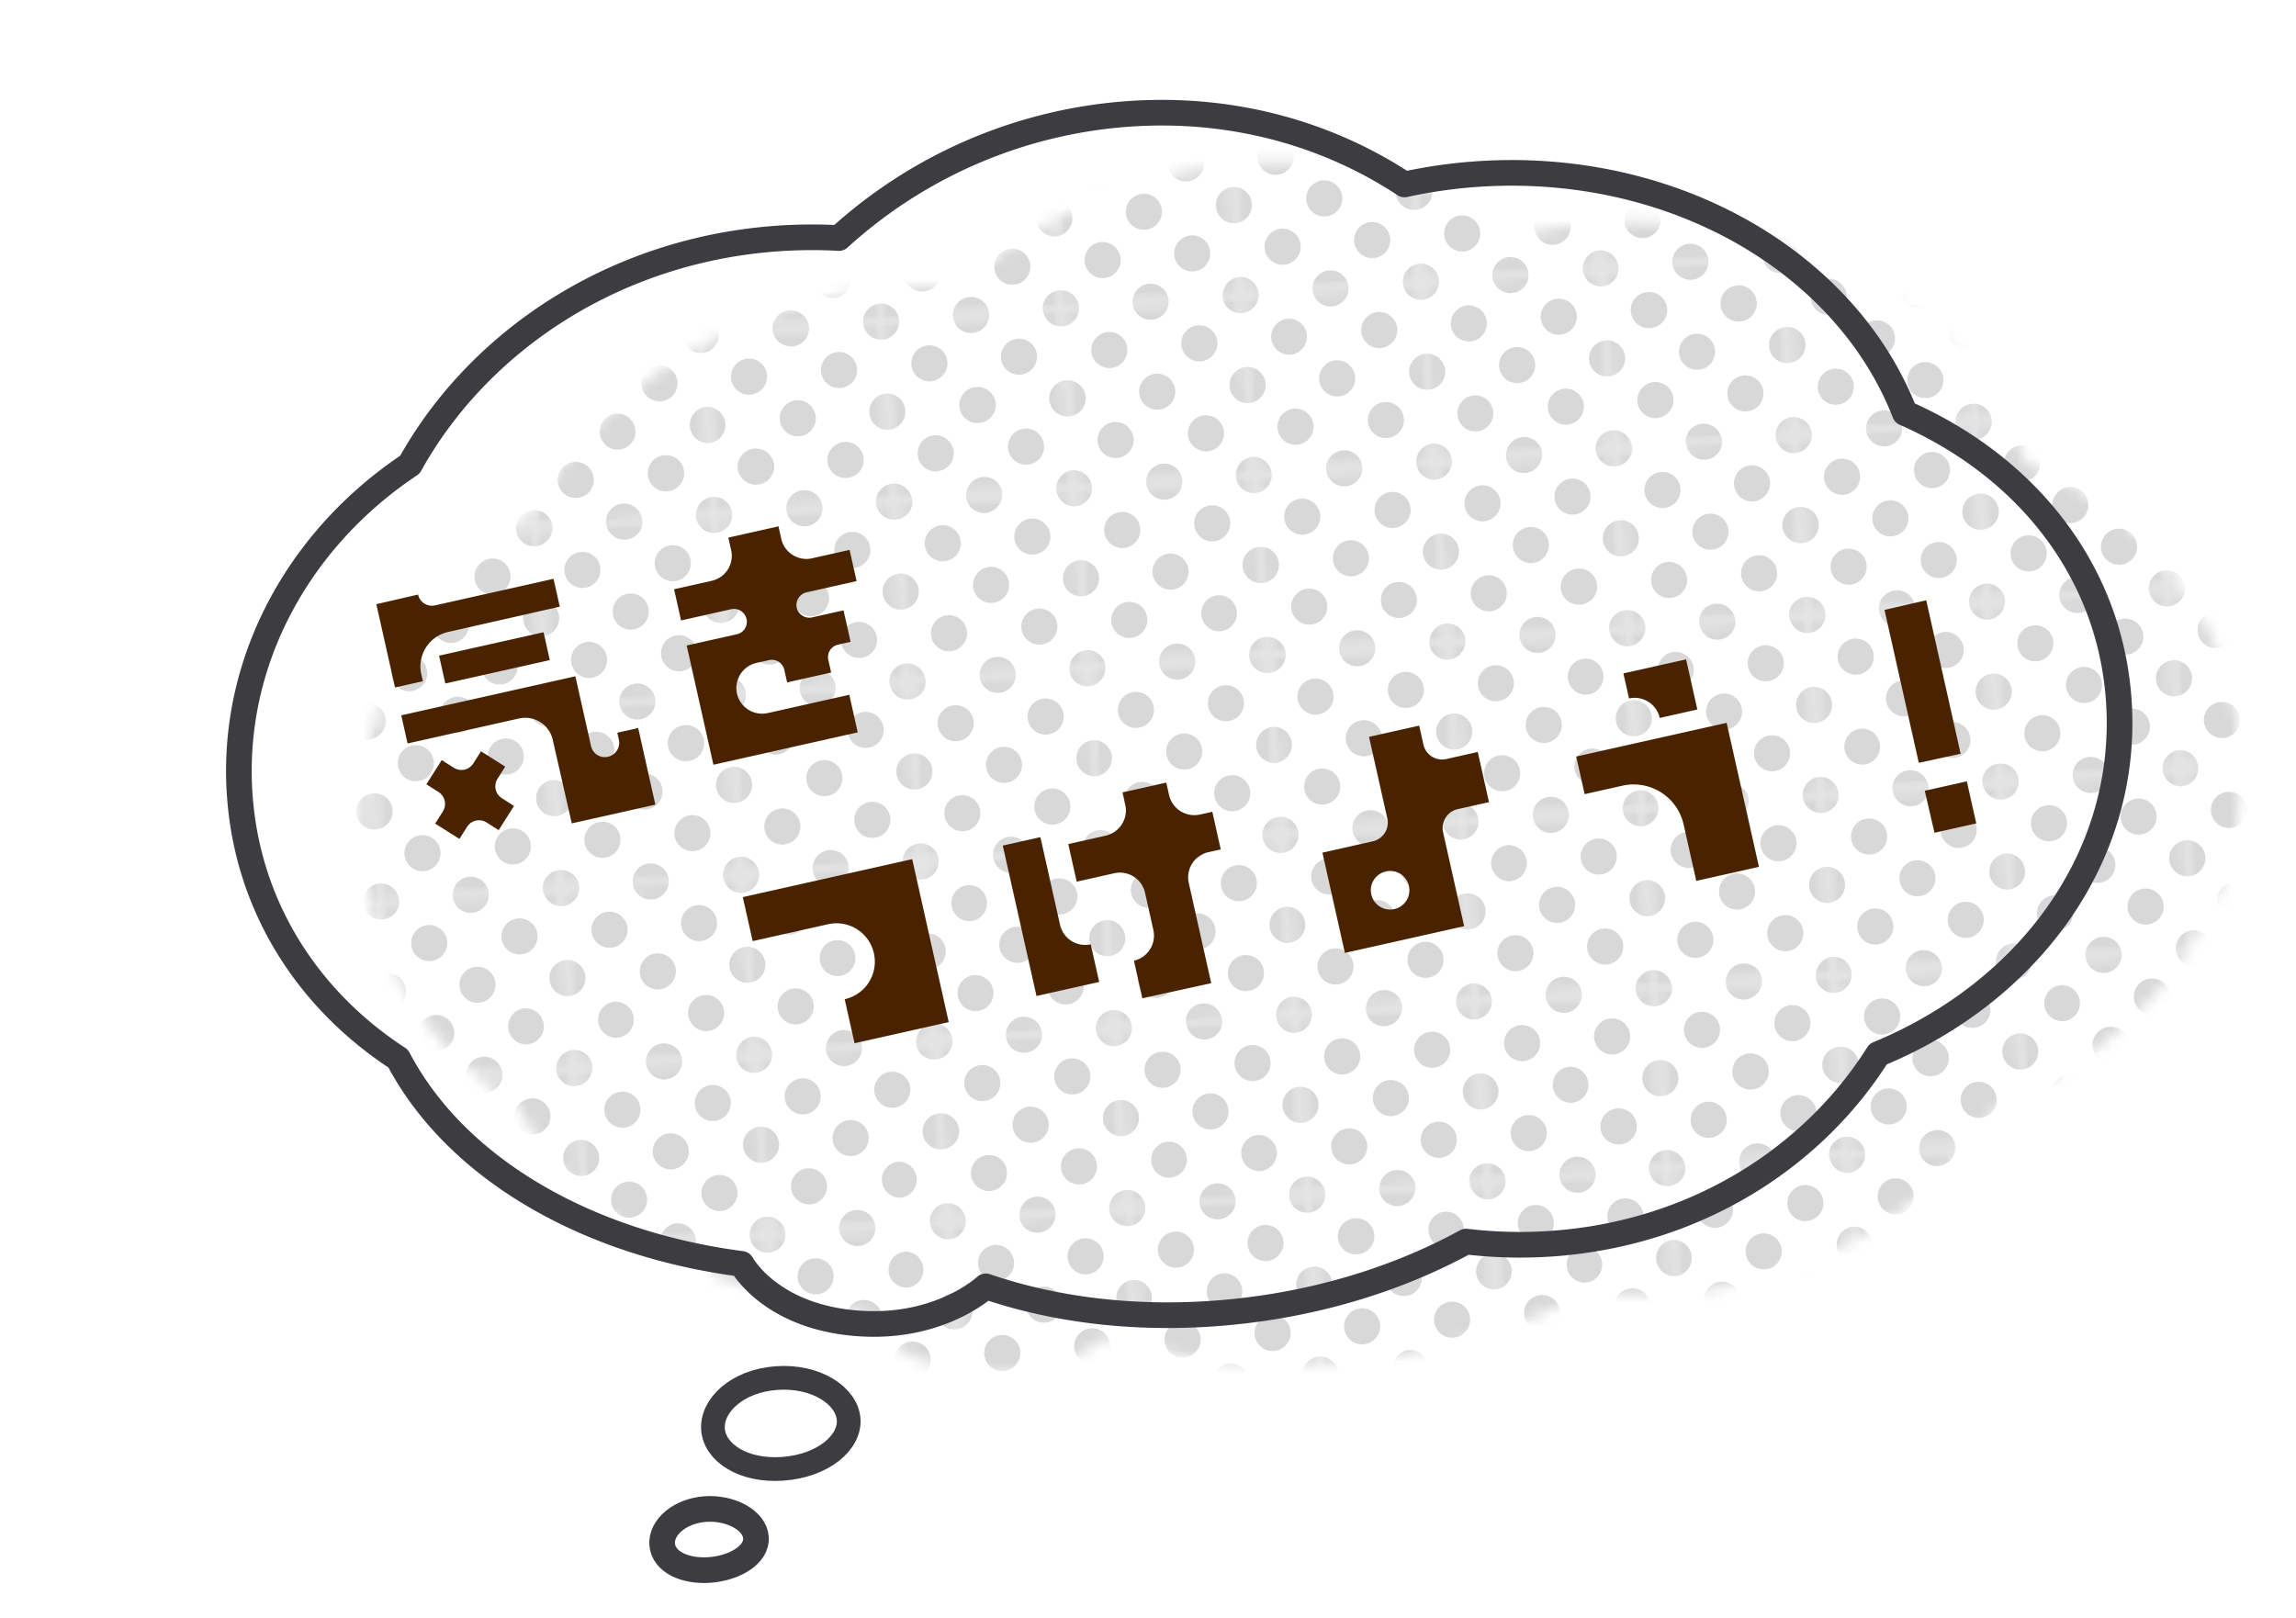<svg width="193" height="136" fill="none" xmlns="http://www.w3.org/2000/svg"><g opacity=".2"><mask id="a" style="mask-type:luminance" maskUnits="userSpaceOnUse" x="30" y="13" width="159" height="103"><path d="M30.33 71.134c-.826-11.16 4.836-21.601 14.295-27.905 5.732-10.327 17.052-17.988 30.764-19.003a41.056 41.056 0 0 1 5.303-.05 40.373 40.373 0 0 1 24.205-10.427c8.806-.652 16.868 1.658 23.337 5.923a42.146 42.146 0 0 1 5.882-.857c16.402-1.213 31.151 7.198 36.173 20.074 10.094 4.436 17.165 13.089 17.974 24.02.971 13.12-7.44 24.601-20.222 29.878-5.486 8.711-15.291 15.035-27.273 15.922-2.508.186-4.97.121-7.357-.166-6.043 3.307-13.278 5.464-21.052 6.039-7.037.521-13.606-.323-19.327-2.273 0 0-3.621 3.418-10.13 3.148-7.876-.327-10.399-5.037-10.399-5.037-13.03-1.69-24.01-8.024-28.863-17.26-7.585-4.945-12.621-12.735-13.309-22.025l-.001-.001Z" fill="#fff"/></mask><g mask="url(#a)"><mask id="b" style="mask-type:luminance" maskUnits="userSpaceOnUse" x="14" y="45" width="17" height="17"><path d="m14.677 46.647 15.126-1.12 1.12 15.127-15.126 1.12-1.12-15.127Z" fill="#fff"/></mask><g mask="url(#b)" fill="#3C3C41"><path d="M31.041 62.167a1.517 1.517 0 1 1-.224-3.025 1.517 1.517 0 0 1 .224 3.025ZM30.48 54.605a1.517 1.517 0 1 1-.223-3.026 1.517 1.517 0 0 1 .224 3.026ZM29.916 47.04a1.517 1.517 0 1 1-.224-3.025 1.517 1.517 0 0 1 .224 3.025Z"/></g><mask id="c" style="mask-type:luminance" maskUnits="userSpaceOnUse" x="15" y="60" width="18" height="17"><path d="m15.796 61.773 15.126-1.119 1.12 15.127-15.126 1.12-1.12-15.127Z" fill="#fff"/></mask><g mask="url(#c)" fill="#3C3C41"><path d="M32.16 77.294a1.517 1.517 0 1 1-.223-3.026 1.517 1.517 0 0 1 .223 3.026ZM31.6 69.73a1.517 1.517 0 1 1-.224-3.025 1.517 1.517 0 0 1 .224 3.025ZM31.035 62.167a1.517 1.517 0 1 1-.223-3.026 1.517 1.517 0 0 1 .223 3.026Z"/></g><mask id="d" style="mask-type:luminance" maskUnits="userSpaceOnUse" x="16" y="75" width="18" height="18"><path d="m16.917 76.9 15.126-1.119 1.12 15.128-15.126 1.119-1.12-15.127Z" fill="#fff"/></mask><g mask="url(#d)" fill="#3C3C41"><path d="M29.215 88.918a1.517 1.517 0 1 1-.224-3.025 1.517 1.517 0 0 1 .224 3.025ZM33.276 92.421a1.517 1.517 0 1 1-.224-3.025 1.517 1.517 0 0 1 .224 3.025ZM32.717 84.858a1.517 1.517 0 1 1-.224-3.026 1.517 1.517 0 0 1 .224 3.026ZM32.157 77.294a1.517 1.517 0 1 1-.224-3.025 1.517 1.517 0 0 1 .224 3.025Z"/></g><mask id="e" style="mask-type:luminance" maskUnits="userSpaceOnUse" x="18" y="90" width="17" height="18"><path d="m18.035 92.028 15.125-1.12 1.12 15.128-15.126 1.119-1.12-15.127Z" fill="#fff"/></mask><g mask="url(#e)" fill="#3C3C41"><path d="M30.332 104.046a1.517 1.517 0 1 1-.223-3.026 1.517 1.517 0 0 1 .223 3.026ZM29.772 96.482a1.517 1.517 0 1 1-.224-3.025 1.517 1.517 0 0 1 .224 3.025ZM34.39 107.548a1.516 1.516 0 1 1-.224-3.024 1.516 1.516 0 0 1 .225 3.024ZM33.832 99.985a1.517 1.517 0 1 1-.224-3.025 1.517 1.517 0 0 1 .224 3.025ZM33.274 92.421a1.517 1.517 0 1 1-.224-3.025 1.517 1.517 0 0 1 .224 3.025Z"/></g><mask id="f" style="mask-type:luminance" maskUnits="userSpaceOnUse" x="19" y="106" width="17" height="17"><path d="m19.156 107.155 15.125-1.119 1.12 15.127-15.126 1.119-1.12-15.127Z" fill="#fff"/></mask><g mask="url(#f)" fill="#3C3C41"><path d="M30.897 111.609a1.516 1.516 0 1 1-.225-3.024 1.516 1.516 0 0 1 .225 3.024ZM34.96 115.112a1.516 1.516 0 1 1-.225-3.025 1.516 1.516 0 0 1 .224 3.025ZM34.395 107.549a1.518 1.518 0 1 1-.222-3.028 1.518 1.518 0 0 1 .222 3.028Z"/></g><mask id="g" style="mask-type:luminance" maskUnits="userSpaceOnUse" x="27" y="14" width="17" height="17"><path d="m27.566 15.274 15.125-1.119 1.12 15.127-15.126 1.12-1.12-15.128Z" fill="#fff"/></mask><g mask="url(#g)" fill="#3C3C41"><path d="M28.801 31.913a1.517 1.517 0 1 1-.224-3.026 1.517 1.517 0 0 1 .224 3.026ZM36.364 31.353a1.517 1.517 0 1 1-.224-3.025 1.517 1.517 0 0 1 .224 3.025ZM35.805 23.791a1.517 1.517 0 1 1-.224-3.025 1.517 1.517 0 0 1 .224 3.025ZM39.865 27.292a1.517 1.517 0 1 1-.223-3.025 1.517 1.517 0 0 1 .223 3.025ZM32.303 27.852a1.517 1.517 0 1 1-.224-3.025 1.517 1.517 0 0 1 .224 3.025ZM39.305 19.729a1.517 1.517 0 1 1-.224-3.026 1.517 1.517 0 0 1 .224 3.026ZM31.742 20.288a1.517 1.517 0 1 1-.224-3.025 1.517 1.517 0 0 1 .224 3.025ZM43.928 30.794a1.517 1.517 0 1 1-.224-3.026 1.517 1.517 0 0 1 .224 3.026ZM43.367 23.231a1.517 1.517 0 1 1-.223-3.025 1.517 1.517 0 0 1 .223 3.025ZM35.239 16.227a1.517 1.517 0 1 1-.224-3.025 1.517 1.517 0 0 1 .224 3.025ZM42.803 15.668a1.517 1.517 0 1 1-.224-3.026 1.517 1.517 0 0 1 .224 3.026Z"/></g><mask id="h" style="mask-type:luminance" maskUnits="userSpaceOnUse" x="28" y="29" width="17" height="17"><path d="m28.685 30.401 15.125-1.119 1.12 15.127-15.126 1.12-1.12-15.128Z" fill="#fff"/></mask><g mask="url(#h)" fill="#3C3C41"><path d="M29.916 47.04a1.517 1.517 0 1 1-.224-3.026 1.517 1.517 0 0 1 .224 3.026ZM37.479 46.48a1.517 1.517 0 1 1-.224-3.025 1.517 1.517 0 0 1 .224 3.025ZM29.358 39.478a1.517 1.517 0 1 1-.224-3.026 1.517 1.517 0 0 1 .224 3.026ZM36.92 38.918a1.517 1.517 0 1 1-.224-3.025 1.517 1.517 0 0 1 .224 3.025ZM40.98 42.42a1.517 1.517 0 1 1-.223-3.026 1.517 1.517 0 0 1 .224 3.026ZM33.418 42.98a1.517 1.517 0 1 1-.224-3.026 1.517 1.517 0 0 1 .224 3.025ZM40.42 34.856a1.517 1.517 0 1 1-.224-3.026 1.517 1.517 0 0 1 .224 3.026ZM32.858 35.416a1.517 1.517 0 1 1-.224-3.026 1.517 1.517 0 0 1 .224 3.026ZM45.041 45.92a1.517 1.517 0 1 1-.224-3.025 1.517 1.517 0 0 1 .224 3.025ZM44.48 38.358a1.517 1.517 0 1 1-.223-3.025 1.517 1.517 0 0 1 .224 3.025ZM28.795 31.913a1.517 1.517 0 1 1-.224-3.026 1.517 1.517 0 0 1 .224 3.026ZM36.358 31.353a1.517 1.517 0 1 1-.224-3.025 1.517 1.517 0 0 1 .224 3.025ZM43.922 30.793a1.517 1.517 0 1 1-.224-3.025 1.517 1.517 0 0 1 .224 3.025Z"/></g><mask id="i" style="mask-type:luminance" maskUnits="userSpaceOnUse" x="29" y="44" width="18" height="17"><path d="m29.804 45.527 15.126-1.12 1.12 15.128-15.127 1.12-1.119-15.128Z" fill="#fff"/></mask><g mask="url(#i)" fill="#3C3C41"><path d="M31.04 62.167a1.517 1.517 0 1 1-.225-3.026 1.517 1.517 0 0 1 .224 3.026ZM38.602 61.608a1.517 1.517 0 1 1-.224-3.026 1.517 1.517 0 0 1 .224 3.026ZM30.48 54.605a1.517 1.517 0 1 1-.223-3.026 1.517 1.517 0 0 1 .224 3.026ZM38.043 54.045a1.517 1.517 0 1 1-.224-3.025 1.517 1.517 0 0 1 .224 3.025ZM42.104 57.547a1.517 1.517 0 1 1-.224-3.026 1.517 1.517 0 0 1 .224 3.026ZM34.541 58.106a1.517 1.517 0 1 1-.224-3.025 1.517 1.517 0 0 1 .224 3.025ZM41.543 49.983a1.517 1.517 0 1 1-.224-3.025 1.517 1.517 0 0 1 .224 3.025ZM33.983 50.543a1.517 1.517 0 1 1-.224-3.026 1.517 1.517 0 0 1 .224 3.026ZM46.166 61.048a1.517 1.517 0 1 1-.224-3.026 1.517 1.517 0 0 1 .224 3.026ZM45.606 53.486a1.517 1.517 0 1 1-.224-3.026 1.517 1.517 0 0 1 .224 3.026ZM29.914 47.04a1.517 1.517 0 1 1-.224-3.026 1.517 1.517 0 0 1 .224 3.026ZM37.477 46.48a1.517 1.517 0 1 1-.224-3.025 1.517 1.517 0 0 1 .224 3.025ZM45.041 45.92a1.517 1.517 0 1 1-.224-3.025 1.517 1.517 0 0 1 .224 3.026Z"/></g><mask id="j" style="mask-type:luminance" maskUnits="userSpaceOnUse" x="30" y="59" width="18" height="17"><path d="m30.923 60.654 15.126-1.119 1.12 15.127-15.126 1.12-1.12-15.128Z" fill="#fff"/></mask><g mask="url(#j)" fill="#3C3C41"><path d="M32.16 77.294a1.517 1.517 0 1 1-.223-3.025 1.517 1.517 0 0 1 .223 3.025ZM39.72 76.734a1.517 1.517 0 1 1-.223-3.025 1.517 1.517 0 0 1 .224 3.025ZM31.6 69.73a1.517 1.517 0 1 1-.224-3.025 1.517 1.517 0 0 1 .224 3.026ZM39.16 69.171a1.517 1.517 0 1 1-.223-3.026 1.517 1.517 0 0 1 .223 3.026ZM43.223 72.674a1.517 1.517 0 1 1-.224-3.026 1.517 1.517 0 0 1 .224 3.026ZM35.66 73.233a1.517 1.517 0 1 1-.223-3.025 1.517 1.517 0 0 1 .223 3.025ZM42.662 65.11a1.517 1.517 0 1 1-.223-3.025 1.517 1.517 0 0 1 .223 3.025ZM35.1 65.67a1.517 1.517 0 1 1-.224-3.025 1.517 1.517 0 0 1 .224 3.025ZM47.285 76.175a1.517 1.517 0 1 1-.224-3.025 1.517 1.517 0 0 1 .224 3.025ZM46.725 68.611a1.517 1.517 0 1 1-.224-3.025 1.517 1.517 0 0 1 .224 3.025ZM31.033 62.167a1.517 1.517 0 1 1-.223-3.025 1.517 1.517 0 0 1 .223 3.025ZM38.596 61.608a1.517 1.517 0 1 1-.224-3.025 1.517 1.517 0 0 1 .224 3.025ZM46.16 61.048a1.517 1.517 0 1 1-.224-3.025 1.517 1.517 0 0 1 .224 3.025Z"/></g><mask id="k" style="mask-type:luminance" maskUnits="userSpaceOnUse" x="32" y="74" width="17" height="17"><path d="m32.044 75.781 15.126-1.119 1.12 15.127-15.126 1.12-1.12-15.128Z" fill="#fff"/></mask><g mask="url(#k)" fill="#3C3C41"><path d="M33.282 92.421a1.517 1.517 0 1 1-.224-3.025 1.517 1.517 0 0 1 .224 3.025ZM40.842 91.862a1.517 1.517 0 1 1-.224-3.025 1.517 1.517 0 0 1 .224 3.025ZM32.72 84.858a1.517 1.517 0 1 1-.223-3.026 1.517 1.517 0 0 1 .224 3.026ZM40.283 84.298a1.517 1.517 0 1 1-.223-3.025 1.517 1.517 0 0 1 .223 3.025ZM44.344 87.8a1.517 1.517 0 1 1-.224-3.026 1.517 1.517 0 0 1 .224 3.025ZM36.782 88.359a1.517 1.517 0 1 1-.224-3.026 1.517 1.517 0 0 1 .224 3.026ZM43.783 80.236a1.517 1.517 0 1 1-.223-3.026 1.517 1.517 0 0 1 .223 3.026ZM36.223 80.795a1.517 1.517 0 1 1-.224-3.025 1.517 1.517 0 0 1 .224 3.025ZM48.407 91.302a1.517 1.517 0 1 1-.224-3.026 1.517 1.517 0 0 1 .224 3.026ZM47.846 83.738a1.517 1.517 0 1 1-.224-3.025 1.517 1.517 0 0 1 .224 3.025ZM32.154 77.294a1.517 1.517 0 1 1-.223-3.026 1.517 1.517 0 0 1 .223 3.026ZM39.717 76.734a1.517 1.517 0 1 1-.224-3.025 1.517 1.517 0 0 1 .224 3.025ZM47.282 76.175a1.517 1.517 0 1 1-.224-3.026 1.517 1.517 0 0 1 .224 3.026Z"/></g><mask id="l" style="mask-type:luminance" maskUnits="userSpaceOnUse" x="33" y="89" width="17" height="18"><path d="m33.163 90.909 15.126-1.12 1.12 15.127-15.126 1.12-1.12-15.127Z" fill="#fff"/></mask><g mask="url(#l)" fill="#3C3C41"><path d="M34.4 107.549a1.518 1.518 0 0 1-.223-3.026 1.518 1.518 0 0 1 .224 3.026ZM41.961 106.989a1.517 1.517 0 1 1-.224-3.025 1.517 1.517 0 0 1 .224 3.025ZM33.84 99.985a1.517 1.517 0 1 1-.224-3.025 1.517 1.517 0 0 1 .224 3.025ZM41.403 99.425a1.517 1.517 0 1 1-.225-3.025 1.517 1.517 0 0 1 .225 3.025ZM45.463 102.927a1.518 1.518 0 1 1-.222-3.028 1.518 1.518 0 0 1 .222 3.028ZM37.9 103.486a1.516 1.516 0 1 1-.224-3.025 1.516 1.516 0 0 1 .225 3.025ZM44.903 95.363a1.517 1.517 0 1 1-.224-3.025 1.517 1.517 0 0 1 .224 3.025ZM37.342 95.923a1.517 1.517 0 1 1-.224-3.026 1.517 1.517 0 0 1 .224 3.026ZM49.526 106.429a1.516 1.516 0 1 1-.225-3.024 1.516 1.516 0 0 1 .225 3.024ZM48.965 98.866a1.517 1.517 0 1 1-.224-3.026 1.517 1.517 0 0 1 .224 3.026ZM33.274 92.422a1.517 1.517 0 1 1-.224-3.026 1.517 1.517 0 0 1 .224 3.026ZM40.836 91.862a1.517 1.517 0 1 1-.224-3.026 1.517 1.517 0 0 1 .224 3.026ZM48.4 91.302a1.517 1.517 0 1 1-.223-3.025 1.517 1.517 0 0 1 .224 3.025Z"/></g><mask id="m" style="mask-type:luminance" maskUnits="userSpaceOnUse" x="34" y="104" width="17" height="18"><path d="m34.283 106.036 15.125-1.119 1.12 15.127-15.126 1.119-1.12-15.127Z" fill="#fff"/></mask><g mask="url(#m)" fill="#3C3C41"><path d="M34.96 115.112a1.517 1.517 0 1 1-.224-3.026 1.517 1.517 0 0 1 .223 3.026ZM42.522 114.552a1.516 1.516 0 1 1-.225-3.025 1.516 1.516 0 0 1 .225 3.025ZM46.582 118.053a1.516 1.516 0 1 1-.225-3.025 1.516 1.516 0 0 1 .225 3.025ZM46.022 110.49a1.517 1.517 0 1 1-.225-3.025 1.517 1.517 0 0 1 .225 3.025ZM38.46 111.049a1.516 1.516 0 1 1-.226-3.024 1.516 1.516 0 0 1 .225 3.024ZM50.084 113.993a1.517 1.517 0 1 1-.223-3.026 1.517 1.517 0 0 1 .223 3.026ZM34.393 107.549a1.518 1.518 0 0 1-.224-3.026 1.518 1.518 0 0 1 .224 3.026ZM41.955 106.989a1.516 1.516 0 1 1-.224-3.025 1.516 1.516 0 0 1 .224 3.025ZM49.52 106.429a1.516 1.516 0 1 1-.225-3.025 1.516 1.516 0 0 1 .225 3.025Z"/></g><mask id="n" style="mask-type:luminance" maskUnits="userSpaceOnUse" x="42" y="13" width="17" height="17"><path d="m42.693 14.155 15.125-1.12 1.12 15.128-15.126 1.12-1.12-15.128Z" fill="#fff"/></mask><g mask="url(#n)" fill="#3C3C41"><path d="M43.922 30.793a1.517 1.517 0 1 1-.224-3.025 1.517 1.517 0 0 1 .224 3.025ZM51.485 30.234a1.517 1.517 0 1 1-.224-3.026 1.517 1.517 0 0 1 .224 3.026ZM43.364 23.231a1.517 1.517 0 1 1-.225-3.025 1.517 1.517 0 0 1 .224 3.025ZM50.926 22.672a1.517 1.517 0 1 1-.224-3.026 1.517 1.517 0 0 1 .224 3.026ZM54.989 26.173a1.517 1.517 0 1 1-.224-3.026 1.517 1.517 0 0 1 .224 3.026ZM47.424 26.733a1.517 1.517 0 1 1-.224-3.026 1.517 1.517 0 0 1 .224 3.026ZM54.428 18.61a1.517 1.517 0 1 1-.224-3.026 1.517 1.517 0 0 1 .224 3.025ZM46.865 19.169a1.517 1.517 0 1 1-.223-3.025 1.517 1.517 0 0 1 .223 3.025ZM59.05 29.674a1.517 1.517 0 1 1-.225-3.025 1.517 1.517 0 0 1 .224 3.025ZM58.49 22.112a1.517 1.517 0 1 1-.223-3.025 1.517 1.517 0 0 1 .223 3.025ZM42.805 15.668a1.517 1.517 0 1 1-.224-3.025 1.517 1.517 0 0 1 .224 3.025ZM50.367 15.108a1.517 1.517 0 1 1-.223-3.025 1.517 1.517 0 0 1 .223 3.025ZM57.93 14.549a1.517 1.517 0 1 1-.224-3.026 1.517 1.517 0 0 1 .224 3.026Z"/></g><mask id="o" style="mask-type:luminance" maskUnits="userSpaceOnUse" x="43" y="28" width="18" height="17"><path d="m43.812 29.282 15.126-1.119 1.119 15.127-15.126 1.12-1.12-15.128Z" fill="#fff"/></mask><g mask="url(#o)" fill="#3C3C41"><path d="M45.041 45.92a1.517 1.517 0 1 1-.224-3.025 1.517 1.517 0 0 1 .224 3.026ZM52.604 45.361a1.517 1.517 0 1 1-.224-3.025 1.517 1.517 0 0 1 .224 3.025ZM44.483 38.359a1.517 1.517 0 1 1-.224-3.026 1.517 1.517 0 0 1 .224 3.026ZM52.045 37.8a1.517 1.517 0 1 1-.224-3.026 1.517 1.517 0 0 1 .224 3.025ZM56.108 41.3a1.517 1.517 0 1 1-.224-3.025 1.517 1.517 0 0 1 .224 3.026ZM48.543 41.86a1.517 1.517 0 1 1-.224-3.025 1.517 1.517 0 0 1 .224 3.025ZM55.547 33.737a1.517 1.517 0 1 1-.224-3.026 1.517 1.517 0 0 1 .224 3.026ZM47.985 34.296a1.517 1.517 0 1 1-.224-3.025 1.517 1.517 0 0 1 .224 3.025ZM60.168 44.801a1.517 1.517 0 1 1-.224-3.025 1.517 1.517 0 0 1 .224 3.025ZM59.61 37.24a1.517 1.517 0 1 1-.224-3.026 1.517 1.517 0 0 1 .224 3.025ZM43.924 30.793a1.517 1.517 0 1 1-.224-3.025 1.517 1.517 0 0 1 .224 3.025ZM51.487 30.234a1.517 1.517 0 1 1-.224-3.026 1.517 1.517 0 0 1 .224 3.026ZM59.05 29.674a1.517 1.517 0 1 1-.225-3.025 1.517 1.517 0 0 1 .224 3.025Z"/></g><mask id="p" style="mask-type:luminance" maskUnits="userSpaceOnUse" x="44" y="43" width="18" height="17"><path d="m44.931 44.408 15.126-1.12 1.119 15.128-15.126 1.119-1.119-15.127Z" fill="#fff"/></mask><g mask="url(#p)" fill="#3C3C41"><path d="M46.16 61.047a1.517 1.517 0 1 1-.224-3.025 1.517 1.517 0 0 1 .224 3.026ZM53.723 60.488a1.517 1.517 0 1 1-.224-3.025 1.517 1.517 0 0 1 .224 3.025ZM45.602 53.486a1.517 1.517 0 1 1-.224-3.026 1.517 1.517 0 0 1 .224 3.026ZM53.164 52.926a1.517 1.517 0 1 1-.224-3.025 1.517 1.517 0 0 1 .224 3.025ZM57.227 56.427a1.517 1.517 0 1 1-.224-3.025 1.517 1.517 0 0 1 .224 3.025ZM49.662 56.987a1.517 1.517 0 1 1-.224-3.025 1.517 1.517 0 0 1 .224 3.025ZM56.666 48.864a1.517 1.517 0 1 1-.224-3.026 1.517 1.517 0 0 1 .224 3.026ZM49.104 49.423a1.517 1.517 0 1 1-.224-3.025 1.517 1.517 0 0 1 .224 3.025ZM61.287 59.928a1.517 1.517 0 1 1-.224-3.025 1.517 1.517 0 0 1 .224 3.025ZM60.729 52.366a1.517 1.517 0 1 1-.224-3.025 1.517 1.517 0 0 1 .224 3.025ZM45.043 45.92a1.517 1.517 0 1 1-.224-3.025 1.517 1.517 0 0 1 .224 3.025ZM52.606 45.36a1.517 1.517 0 1 1-.224-3.025 1.517 1.517 0 0 1 .224 3.026ZM60.168 44.801a1.517 1.517 0 1 1-.224-3.025 1.517 1.517 0 0 1 .224 3.025Z"/></g><mask id="q" style="mask-type:luminance" maskUnits="userSpaceOnUse" x="46" y="58" width="17" height="17"><path d="m46.05 59.535 15.126-1.12 1.12 15.128-15.127 1.12-1.119-15.128Z" fill="#fff"/></mask><g mask="url(#q)" fill="#3C3C41"><path d="M47.283 76.175a1.517 1.517 0 1 1-.223-3.026 1.517 1.517 0 0 1 .223 3.026ZM54.846 75.615a1.517 1.517 0 1 1-.224-3.025 1.517 1.517 0 0 1 .224 3.025ZM46.725 68.611a1.517 1.517 0 1 1-.224-3.025 1.517 1.517 0 0 1 .224 3.025ZM54.287 68.052a1.517 1.517 0 1 1-.223-3.026 1.517 1.517 0 0 1 .223 3.026ZM58.35 71.554a1.517 1.517 0 1 1-.224-3.025 1.517 1.517 0 0 1 .224 3.025ZM50.785 72.114a1.517 1.517 0 1 1-.223-3.025 1.517 1.517 0 0 1 .223 3.025ZM57.79 63.99a1.517 1.517 0 1 1-.225-3.025 1.517 1.517 0 0 1 .224 3.026ZM50.227 64.55a1.517 1.517 0 1 1-.224-3.025 1.517 1.517 0 0 1 .224 3.026ZM62.412 75.056a1.517 1.517 0 1 1-.224-3.026 1.517 1.517 0 0 1 .224 3.026ZM61.852 67.492a1.517 1.517 0 1 1-.224-3.025 1.517 1.517 0 0 1 .224 3.025ZM46.162 61.048a1.517 1.517 0 1 1-.224-3.025 1.517 1.517 0 0 1 .224 3.025ZM53.725 60.488a1.517 1.517 0 1 1-.224-3.025 1.517 1.517 0 0 1 .224 3.025ZM61.287 59.929a1.517 1.517 0 1 1-.224-3.026 1.517 1.517 0 0 1 .224 3.026Z"/></g><mask id="r" style="mask-type:luminance" maskUnits="userSpaceOnUse" x="47" y="73" width="17" height="17"><path d="m47.17 74.662 15.125-1.119 1.12 15.127-15.126 1.12-1.12-15.128Z" fill="#fff"/></mask><g mask="url(#r)" fill="#3C3C41"><path d="M48.404 91.302a1.517 1.517 0 1 1-.223-3.026 1.517 1.517 0 0 1 .224 3.026ZM55.965 90.742a1.517 1.517 0 1 1-.224-3.025 1.517 1.517 0 0 1 .224 3.025ZM47.844 83.738a1.517 1.517 0 1 1-.224-3.025 1.517 1.517 0 0 1 .224 3.025ZM55.407 83.179a1.517 1.517 0 1 1-.224-3.026 1.517 1.517 0 0 1 .224 3.026ZM59.469 86.68a1.517 1.517 0 1 1-.224-3.026 1.517 1.517 0 0 1 .224 3.026ZM51.904 87.24a1.517 1.517 0 1 1-.223-3.026 1.517 1.517 0 0 1 .224 3.025ZM58.908 79.116a1.517 1.517 0 1 1-.224-3.025 1.517 1.517 0 0 1 .224 3.025ZM51.346 79.676a1.517 1.517 0 1 1-.224-3.026 1.517 1.517 0 0 1 .224 3.026ZM63.532 90.183a1.517 1.517 0 1 1-.224-3.026 1.517 1.517 0 0 1 .224 3.026ZM62.97 82.619a1.517 1.517 0 1 1-.223-3.025 1.517 1.517 0 0 1 .224 3.025ZM47.282 76.175a1.517 1.517 0 1 1-.224-3.026 1.517 1.517 0 0 1 .224 3.026ZM54.844 75.615a1.517 1.517 0 1 1-.224-3.025 1.517 1.517 0 0 1 .224 3.025ZM62.407 75.056a1.517 1.517 0 1 1-.224-3.026 1.517 1.517 0 0 1 .224 3.026Z"/></g><mask id="s" style="mask-type:luminance" maskUnits="userSpaceOnUse" x="48" y="88" width="17" height="17"><path d="m48.288 89.79 15.126-1.12 1.12 15.127-15.126 1.12-1.12-15.128Z" fill="#fff"/></mask><g mask="url(#s)" fill="#3C3C41"><path d="M49.524 106.429a1.517 1.517 0 1 1-.225-3.025 1.517 1.517 0 0 1 .225 3.025ZM57.084 105.87a1.518 1.518 0 0 1-.224-3.026 1.517 1.517 0 0 1 .224 3.026ZM48.963 98.866a1.517 1.517 0 1 1-.224-3.026 1.517 1.517 0 0 1 .224 3.026ZM56.526 98.306a1.517 1.517 0 1 1-.224-3.025 1.517 1.517 0 0 1 .224 3.025ZM60.588 101.807a1.516 1.516 0 1 1-.224-3.025 1.516 1.516 0 0 1 .224 3.025ZM53.024 102.367a1.517 1.517 0 1 1-.225-3.025 1.517 1.517 0 0 1 .225 3.025ZM60.028 94.244a1.517 1.517 0 1 1-.224-3.026 1.517 1.517 0 0 1 .224 3.026ZM52.465 94.803a1.517 1.517 0 1 1-.224-3.025 1.517 1.517 0 0 1 .224 3.025ZM64.65 105.31a1.516 1.516 0 1 1-.224-3.024 1.516 1.516 0 0 1 .225 3.024ZM64.09 97.747a1.517 1.517 0 1 1-.224-3.026 1.517 1.517 0 0 1 .224 3.026ZM48.4 91.302a1.517 1.517 0 1 1-.223-3.025 1.517 1.517 0 0 1 .224 3.025ZM55.963 90.743a1.517 1.517 0 1 1-.224-3.025 1.517 1.517 0 0 1 .224 3.025ZM63.526 90.183a1.517 1.517 0 1 1-.224-3.025 1.517 1.517 0 0 1 .224 3.025Z"/></g><mask id="t" style="mask-type:luminance" maskUnits="userSpaceOnUse" x="49" y="103" width="17" height="18"><path d="m49.408 104.916 15.125-1.119 1.12 15.127-15.126 1.12-1.12-15.128Z" fill="#fff"/></mask><g mask="url(#t)" fill="#3C3C41"><path d="M50.084 113.993a1.518 1.518 0 1 1-.222-3.028 1.518 1.518 0 0 1 .222 3.028ZM57.647 113.433a1.517 1.517 0 1 1-.225-3.025 1.517 1.517 0 0 1 .225 3.025ZM61.71 116.934a1.517 1.517 0 1 1-.225-3.025 1.517 1.517 0 0 1 .224 3.025ZM54.145 117.494a1.517 1.517 0 1 1-.223-3.026 1.517 1.517 0 0 1 .223 3.026ZM61.149 109.371a1.518 1.518 0 1 1-.222-3.028 1.518 1.518 0 0 1 .222 3.028ZM53.586 109.93a1.517 1.517 0 1 1-.224-3.025 1.517 1.517 0 0 1 .224 3.025ZM65.21 112.873a1.517 1.517 0 1 1-.225-3.025 1.517 1.517 0 0 1 .224 3.025ZM49.52 106.429a1.516 1.516 0 1 1-.225-3.025 1.516 1.516 0 0 1 .225 3.025ZM57.082 105.87a1.518 1.518 0 1 1-.222-3.028 1.518 1.518 0 0 1 .222 3.028ZM64.645 105.31a1.517 1.517 0 1 1-.223-3.026 1.517 1.517 0 0 1 .223 3.026Z"/></g><mask id="u" style="mask-type:luminance" maskUnits="userSpaceOnUse" x="57" y="11" width="18" height="18"><path d="m57.818 13.036 15.125-1.12 1.12 15.128-15.126 1.119-1.12-15.127Z" fill="#fff"/></mask><g mask="url(#u)" fill="#3C3C41"><path d="M59.05 29.674a1.517 1.517 0 1 1-.225-3.025 1.517 1.517 0 0 1 .224 3.025ZM66.614 29.114a1.517 1.517 0 1 1-.224-3.025 1.517 1.517 0 0 1 .224 3.025ZM58.489 22.112a1.517 1.517 0 1 1-.224-3.026 1.517 1.517 0 0 1 .224 3.026ZM66.055 21.552a1.517 1.517 0 1 1-.224-3.025 1.517 1.517 0 0 1 .224 3.025ZM70.114 25.054a1.517 1.517 0 1 1-.224-3.026 1.517 1.517 0 0 1 .224 3.026ZM62.551 25.613a1.517 1.517 0 1 1-.224-3.025 1.517 1.517 0 0 1 .224 3.025ZM69.555 17.49a1.517 1.517 0 1 1-.224-3.025 1.517 1.517 0 0 1 .224 3.025ZM61.99 18.05a1.517 1.517 0 1 1-.223-3.026 1.517 1.517 0 0 1 .223 3.026ZM74.176 28.555a1.517 1.517 0 1 1-.224-3.026 1.517 1.517 0 0 1 .224 3.026ZM73.617 20.993a1.517 1.517 0 1 1-.223-3.026 1.517 1.517 0 0 1 .223 3.026ZM57.932 14.549a1.517 1.517 0 1 1-.224-3.026 1.517 1.517 0 0 1 .224 3.026ZM65.494 13.989a1.517 1.517 0 1 1-.224-3.026 1.517 1.517 0 0 1 .224 3.026Z"/></g><mask id="v" style="mask-type:luminance" maskUnits="userSpaceOnUse" x="58" y="27" width="18" height="17"><path d="m58.937 28.163 15.126-1.12 1.119 15.128-15.126 1.12-1.12-15.128Z" fill="#fff"/></mask><g mask="url(#v)" fill="#3C3C41"><path d="M60.168 44.801a1.517 1.517 0 1 1-.224-3.025 1.517 1.517 0 0 1 .224 3.025ZM67.733 44.242a1.517 1.517 0 1 1-.224-3.026 1.517 1.517 0 0 1 .224 3.026ZM59.61 37.24a1.517 1.517 0 1 1-.224-3.026 1.517 1.517 0 0 1 .224 3.025ZM67.172 36.68a1.517 1.517 0 1 1-.224-3.026 1.517 1.517 0 0 1 .224 3.026ZM71.233 40.18a1.517 1.517 0 1 1-.224-3.024 1.517 1.517 0 0 1 .224 3.025ZM63.67 40.74a1.517 1.517 0 1 1-.224-3.025 1.517 1.517 0 0 1 .224 3.026ZM70.674 32.617a1.517 1.517 0 1 1-.224-3.025 1.517 1.517 0 0 1 .224 3.025ZM63.11 33.177a1.517 1.517 0 1 1-.224-3.025 1.517 1.517 0 0 1 .224 3.025ZM75.295 43.682a1.517 1.517 0 1 1-.224-3.025 1.517 1.517 0 0 1 .224 3.025ZM74.737 36.12a1.517 1.517 0 1 1-.225-3.025 1.517 1.517 0 0 1 .225 3.025ZM59.05 29.674a1.517 1.517 0 1 1-.225-3.025 1.517 1.517 0 0 1 .224 3.025ZM66.614 29.114a1.517 1.517 0 1 1-.224-3.025 1.517 1.517 0 0 1 .224 3.026ZM74.176 28.555a1.517 1.517 0 1 1-.224-3.026 1.517 1.517 0 0 1 .224 3.026Z"/></g><mask id="w" style="mask-type:luminance" maskUnits="userSpaceOnUse" x="60" y="42" width="17" height="17"><path d="m60.056 43.289 15.126-1.12L76.3 57.297l-15.126 1.119-1.119-15.127Z" fill="#fff"/></mask><g mask="url(#w)" fill="#3C3C41"><path d="M61.287 59.929a1.517 1.517 0 1 1-.224-3.026 1.517 1.517 0 0 1 .224 3.026ZM68.852 59.369a1.517 1.517 0 1 1-.224-3.026 1.517 1.517 0 0 1 .224 3.026ZM60.727 52.367a1.517 1.517 0 1 1-.224-3.026 1.517 1.517 0 0 1 .224 3.026ZM68.291 51.807a1.517 1.517 0 1 1-.224-3.026 1.517 1.517 0 0 1 .224 3.026ZM72.352 55.308a1.517 1.517 0 1 1-.224-3.025 1.517 1.517 0 0 1 .224 3.025ZM64.79 55.868a1.517 1.517 0 1 1-.225-3.026 1.517 1.517 0 0 1 .224 3.026ZM71.793 47.744a1.517 1.517 0 1 1-.224-3.025 1.517 1.517 0 0 1 .224 3.025ZM64.229 48.304a1.517 1.517 0 1 1-.224-3.025 1.517 1.517 0 0 1 .224 3.025ZM76.414 58.809a1.517 1.517 0 1 1-.224-3.025 1.517 1.517 0 0 1 .224 3.025ZM75.856 51.247a1.517 1.517 0 1 1-.224-3.025 1.517 1.517 0 0 1 .224 3.025ZM60.17 44.801a1.517 1.517 0 1 1-.224-3.025 1.517 1.517 0 0 1 .224 3.025ZM67.733 44.242a1.517 1.517 0 1 1-.224-3.026 1.517 1.517 0 0 1 .224 3.026ZM75.295 43.682a1.517 1.517 0 1 1-.224-3.025 1.517 1.517 0 0 1 .224 3.025Z"/></g><mask id="x" style="mask-type:luminance" maskUnits="userSpaceOnUse" x="61" y="57" width="17" height="17"><path d="m61.175 58.416 15.126-1.12 1.12 15.128-15.127 1.119-1.119-15.127Z" fill="#fff"/></mask><g mask="url(#x)" fill="#3C3C41"><path d="M62.407 75.056a1.517 1.517 0 1 1-.224-3.026 1.517 1.517 0 0 1 .224 3.026ZM69.97 74.496a1.517 1.517 0 1 1-.223-3.025 1.517 1.517 0 0 1 .224 3.025ZM61.848 67.492a1.517 1.517 0 1 1-.224-3.025 1.517 1.517 0 0 1 .224 3.025ZM69.41 66.933a1.517 1.517 0 1 1-.224-3.026 1.517 1.517 0 0 1 .224 3.026ZM73.47 70.435a1.517 1.517 0 1 1-.223-3.025 1.517 1.517 0 0 1 .224 3.025ZM65.908 70.995a1.517 1.517 0 1 1-.224-3.025 1.517 1.517 0 0 1 .224 3.025ZM72.912 62.872a1.517 1.517 0 1 1-.224-3.025 1.517 1.517 0 0 1 .224 3.025ZM65.348 63.431a1.517 1.517 0 1 1-.224-3.025 1.517 1.517 0 0 1 .224 3.025ZM77.54 73.936a1.517 1.517 0 1 1-.225-3.025 1.517 1.517 0 0 1 .224 3.025ZM76.979 66.373a1.517 1.517 0 1 1-.224-3.026 1.517 1.517 0 0 1 .224 3.026ZM61.29 59.929a1.517 1.517 0 1 1-.225-3.026 1.517 1.517 0 0 1 .224 3.026ZM68.852 59.37a1.517 1.517 0 1 1-.224-3.026 1.517 1.517 0 0 1 .224 3.025ZM76.414 58.81a1.517 1.517 0 1 1-.224-3.026 1.517 1.517 0 0 1 .224 3.025Z"/></g><mask id="y" style="mask-type:luminance" maskUnits="userSpaceOnUse" x="62" y="72" width="17" height="17"><path d="m62.294 73.543 15.126-1.12 1.12 15.128-15.126 1.12-1.12-15.128Z" fill="#fff"/></mask><g mask="url(#y)" fill="#3C3C41"><path d="M63.526 90.183a1.517 1.517 0 1 1-.224-3.025 1.517 1.517 0 0 1 .224 3.025ZM71.09 89.623a1.517 1.517 0 1 1-.224-3.025 1.517 1.517 0 0 1 .224 3.025ZM62.965 82.62a1.517 1.517 0 1 1-.224-3.026 1.517 1.517 0 0 1 .224 3.025ZM70.531 82.06a1.517 1.517 0 1 1-.223-3.026 1.517 1.517 0 0 1 .223 3.025ZM74.59 85.56a1.517 1.517 0 1 1-.224-3.025 1.517 1.517 0 0 1 .224 3.026ZM67.028 86.12a1.517 1.517 0 1 1-.224-3.025 1.517 1.517 0 0 1 .224 3.025ZM74.031 77.997a1.517 1.517 0 1 1-.224-3.025 1.517 1.517 0 0 1 .224 3.025ZM66.467 78.557a1.517 1.517 0 1 1-.224-3.025 1.517 1.517 0 0 1 .224 3.025ZM78.658 89.064a1.517 1.517 0 1 1-.223-3.026 1.517 1.517 0 0 1 .223 3.026ZM78.098 81.5a1.517 1.517 0 1 1-.224-3.026 1.517 1.517 0 0 1 .224 3.026ZM62.407 75.056a1.517 1.517 0 1 1-.224-3.026 1.517 1.517 0 0 1 .224 3.026ZM69.97 74.496a1.517 1.517 0 1 1-.223-3.025 1.517 1.517 0 0 1 .224 3.025ZM77.533 73.936a1.517 1.517 0 1 1-.224-3.025 1.517 1.517 0 0 1 .224 3.025Z"/></g><mask id="z" style="mask-type:luminance" maskUnits="userSpaceOnUse" x="63" y="87" width="17" height="17"><path d="m63.413 88.67 15.126-1.12 1.12 15.128-15.126 1.119-1.12-15.127Z" fill="#fff"/></mask><g mask="url(#z)" fill="#3C3C41"><path d="M64.645 105.31a1.517 1.517 0 1 1-.225-3.025 1.517 1.517 0 0 1 .225 3.025ZM72.21 104.75a1.517 1.517 0 1 1-.225-3.025 1.517 1.517 0 0 1 .224 3.025ZM64.084 97.746a1.517 1.517 0 1 1-.223-3.026 1.517 1.517 0 0 1 .223 3.026ZM71.649 97.186a1.517 1.517 0 1 1-.224-3.025 1.517 1.517 0 0 1 .224 3.025ZM75.71 100.688a1.518 1.518 0 0 1-.225-3.026 1.518 1.518 0 0 1 .224 3.026ZM68.147 101.247a1.517 1.517 0 1 1-.225-3.025 1.517 1.517 0 0 1 .225 3.025ZM75.15 93.124a1.517 1.517 0 1 1-.223-3.025 1.517 1.517 0 0 1 .224 3.025ZM67.586 93.684a1.517 1.517 0 1 1-.224-3.026 1.517 1.517 0 0 1 .224 3.026ZM79.778 104.191a1.517 1.517 0 1 1-.224-3.026 1.517 1.517 0 0 1 .224 3.026ZM79.217 96.627a1.517 1.517 0 1 1-.224-3.025 1.517 1.517 0 0 1 .224 3.025ZM63.528 90.183a1.517 1.517 0 1 1-.224-3.025 1.517 1.517 0 0 1 .224 3.025ZM71.09 89.623a1.517 1.517 0 1 1-.224-3.025 1.517 1.517 0 0 1 .224 3.025ZM78.653 89.063a1.517 1.517 0 1 1-.224-3.025 1.517 1.517 0 0 1 .224 3.025Z"/></g><mask id="A" style="mask-type:luminance" maskUnits="userSpaceOnUse" x="64" y="102" width="17" height="17"><path d="m64.533 103.797 15.125-1.119 1.12 15.127-15.126 1.119-1.12-15.127Z" fill="#fff"/></mask><g mask="url(#A)" fill="#3C3C41"><path d="M65.203 112.874a1.517 1.517 0 1 1-.223-3.026 1.517 1.517 0 0 1 .223 3.026ZM72.77 112.314a1.517 1.517 0 1 1-.225-3.025 1.517 1.517 0 0 1 .225 3.025ZM76.828 115.815a1.516 1.516 0 1 1-.224-3.025 1.516 1.516 0 0 1 .224 3.025ZM69.266 116.375a1.516 1.516 0 1 1-.225-3.025 1.516 1.516 0 0 1 .225 3.025ZM76.27 108.252a1.518 1.518 0 0 1-.224-3.026 1.518 1.518 0 0 1 .224 3.026ZM68.705 108.811a1.517 1.517 0 1 1-.224-3.025 1.517 1.517 0 0 1 .224 3.025ZM80.336 111.754a1.517 1.517 0 1 1-.224-3.025 1.517 1.517 0 0 1 .224 3.025ZM64.647 105.31a1.517 1.517 0 1 1-.225-3.025 1.517 1.517 0 0 1 .225 3.025ZM72.21 104.75a1.517 1.517 0 1 1-.225-3.025 1.517 1.517 0 0 1 .224 3.025ZM79.772 104.191a1.518 1.518 0 0 1-.224-3.026 1.517 1.517 0 0 1 .224 3.026Z"/></g><mask id="B" style="mask-type:luminance" maskUnits="userSpaceOnUse" x="72" y="10" width="18" height="18"><path d="m72.945 11.916 15.125-1.119 1.12 15.127-15.126 1.12-1.12-15.128Z" fill="#fff"/></mask><g mask="url(#B)" fill="#3C3C41"><path d="M74.178 28.555a1.517 1.517 0 1 1-.224-3.026 1.517 1.517 0 0 1 .224 3.026ZM81.739 27.995a1.517 1.517 0 1 1-.224-3.026 1.517 1.517 0 0 1 .224 3.026ZM73.617 20.993a1.517 1.517 0 1 1-.223-3.026 1.517 1.517 0 0 1 .223 3.026ZM81.18 20.433a1.517 1.517 0 1 1-.224-3.025 1.517 1.517 0 0 1 .224 3.025ZM85.239 23.934a1.517 1.517 0 1 1-.224-3.025 1.517 1.517 0 0 1 .224 3.025ZM77.678 24.494a1.517 1.517 0 1 1-.224-3.025 1.517 1.517 0 0 1 .224 3.025ZM84.68 16.37a1.517 1.517 0 1 1-.224-3.025 1.517 1.517 0 0 1 .224 3.026ZM77.117 16.93a1.517 1.517 0 1 1-.224-3.025 1.517 1.517 0 0 1 .224 3.025ZM89.307 27.436a1.517 1.517 0 1 1-.224-3.025 1.517 1.517 0 0 1 .224 3.025ZM88.746 19.874a1.517 1.517 0 1 1-.224-3.026 1.517 1.517 0 0 1 .224 3.026Z"/></g><mask id="C" style="mask-type:luminance" maskUnits="userSpaceOnUse" x="74" y="25" width="17" height="18"><path d="m74.064 27.044 15.126-1.12 1.119 15.128-15.126 1.119-1.12-15.127Z" fill="#fff"/></mask><g mask="url(#C)" fill="#3C3C41"><path d="M75.295 43.682a1.517 1.517 0 1 1-.224-3.025 1.517 1.517 0 0 1 .224 3.025ZM82.858 43.123a1.517 1.517 0 1 1-.224-3.026 1.517 1.517 0 0 1 .224 3.026ZM74.737 36.12a1.517 1.517 0 1 1-.225-3.025 1.517 1.517 0 0 1 .225 3.025ZM82.3 35.56a1.517 1.517 0 1 1-.225-3.025 1.517 1.517 0 0 1 .224 3.026ZM86.36 39.062a1.517 1.517 0 1 1-.224-3.026 1.517 1.517 0 0 1 .224 3.026ZM78.797 39.621a1.517 1.517 0 1 1-.224-3.025 1.517 1.517 0 0 1 .224 3.025ZM85.8 31.498a1.517 1.517 0 1 1-.225-3.025 1.517 1.517 0 0 1 .224 3.025ZM78.237 32.058a1.517 1.517 0 1 1-.224-3.026 1.517 1.517 0 0 1 .224 3.026ZM90.42 42.563a1.517 1.517 0 1 1-.224-3.026 1.517 1.517 0 0 1 .224 3.026ZM89.86 35a1.517 1.517 0 1 1-.224-3.025 1.517 1.517 0 0 1 .224 3.026ZM74.176 28.555a1.517 1.517 0 1 1-.224-3.026 1.517 1.517 0 0 1 .224 3.026ZM81.739 27.995a1.517 1.517 0 1 1-.224-3.026 1.517 1.517 0 0 1 .224 3.026ZM89.301 27.436a1.517 1.517 0 1 1-.224-3.026 1.517 1.517 0 0 1 .224 3.026Z"/></g><mask id="D" style="mask-type:luminance" maskUnits="userSpaceOnUse" x="75" y="41" width="17" height="17"><path d="m75.183 42.17 15.126-1.12 1.119 15.127-15.126 1.12-1.119-15.128Z" fill="#fff"/></mask><g mask="url(#D)" fill="#3C3C41"><path d="M76.416 58.809a1.517 1.517 0 1 1-.224-3.025 1.517 1.517 0 0 1 .224 3.025ZM83.979 58.25a1.517 1.517 0 1 1-.224-3.026 1.517 1.517 0 0 1 .224 3.026ZM75.858 51.247a1.517 1.517 0 1 1-.224-3.025 1.517 1.517 0 0 1 .224 3.025ZM83.42 50.688a1.517 1.517 0 1 1-.224-3.026 1.517 1.517 0 0 1 .224 3.026ZM87.48 54.189a1.517 1.517 0 1 1-.223-3.026 1.517 1.517 0 0 1 .224 3.026ZM79.918 54.748a1.517 1.517 0 1 1-.224-3.025 1.517 1.517 0 0 1 .224 3.025ZM86.92 46.625a1.517 1.517 0 1 1-.224-3.025 1.517 1.517 0 0 1 .224 3.025ZM79.36 47.185a1.517 1.517 0 1 1-.224-3.026 1.517 1.517 0 0 1 .224 3.026ZM91.541 57.69a1.517 1.517 0 1 1-.224-3.026 1.517 1.517 0 0 1 .224 3.026ZM90.98 50.128a1.517 1.517 0 1 1-.223-3.026 1.517 1.517 0 0 1 .224 3.026ZM75.295 43.682a1.517 1.517 0 1 1-.224-3.026 1.517 1.517 0 0 1 .224 3.026ZM82.858 43.122a1.517 1.517 0 1 1-.224-3.025 1.517 1.517 0 0 1 .224 3.025ZM90.42 42.563a1.517 1.517 0 1 1-.224-3.026 1.517 1.517 0 0 1 .224 3.026Z"/></g><mask id="E" style="mask-type:luminance" maskUnits="userSpaceOnUse" x="76" y="56" width="17" height="17"><path d="m76.302 57.297 15.126-1.12 1.12 15.127-15.127 1.12-1.119-15.128Z" fill="#fff"/></mask><g mask="url(#E)" fill="#3C3C41"><path d="M77.54 73.936a1.517 1.517 0 1 1-.225-3.025 1.517 1.517 0 0 1 .224 3.025ZM85.1 73.377a1.517 1.517 0 1 1-.224-3.026 1.517 1.517 0 0 1 .224 3.026ZM76.979 66.373a1.517 1.517 0 1 1-.224-3.026 1.517 1.517 0 0 1 .224 3.026ZM84.54 65.813a1.517 1.517 0 1 1-.225-3.025 1.517 1.517 0 0 1 .224 3.025ZM88.602 69.316a1.517 1.517 0 1 1-.224-3.025 1.517 1.517 0 0 1 .224 3.025ZM81.04 69.875a1.517 1.517 0 1 1-.225-3.025 1.517 1.517 0 0 1 .224 3.025ZM88.041 61.752a1.517 1.517 0 1 1-.224-3.025 1.517 1.517 0 0 1 .224 3.025ZM80.479 62.312a1.517 1.517 0 1 1-.224-3.025 1.517 1.517 0 0 1 .224 3.025ZM92.664 72.817a1.517 1.517 0 1 1-.224-3.025 1.517 1.517 0 0 1 .224 3.025ZM92.104 65.254a1.517 1.517 0 1 1-.224-3.026 1.517 1.517 0 0 1 .224 3.026ZM76.414 58.81a1.517 1.517 0 1 1-.224-3.026 1.517 1.517 0 0 1 .224 3.026ZM83.977 58.25a1.517 1.517 0 1 1-.224-3.026 1.517 1.517 0 0 1 .224 3.026ZM91.54 57.69a1.517 1.517 0 1 1-.225-3.025 1.517 1.517 0 0 1 .224 3.025Z"/></g><mask id="F" style="mask-type:luminance" maskUnits="userSpaceOnUse" x="77" y="71" width="17" height="17"><path d="m77.421 72.424 15.126-1.12 1.12 15.128L78.54 87.55l-1.12-15.127Z" fill="#fff"/></mask><g mask="url(#F)" fill="#3C3C41"><path d="M78.658 89.064a1.517 1.517 0 1 1-.223-3.026 1.517 1.517 0 0 1 .223 3.026ZM86.219 88.504a1.517 1.517 0 1 1-.224-3.025 1.517 1.517 0 0 1 .224 3.025ZM78.098 81.5a1.517 1.517 0 1 1-.224-3.026 1.517 1.517 0 0 1 .224 3.026ZM85.66 80.94a1.517 1.517 0 1 1-.224-3.025 1.517 1.517 0 0 1 .224 3.025ZM89.72 84.441a1.517 1.517 0 1 1-.223-3.025 1.517 1.517 0 0 1 .224 3.025ZM82.158 85.001a1.517 1.517 0 1 1-.223-3.025A1.517 1.517 0 0 1 82.158 85ZM89.16 76.878a1.517 1.517 0 1 1-.223-3.026 1.517 1.517 0 0 1 .223 3.026ZM81.6 77.438a1.517 1.517 0 1 1-.224-3.026 1.517 1.517 0 0 1 .224 3.025ZM93.783 87.944a1.517 1.517 0 1 1-.223-3.025 1.517 1.517 0 0 1 .223 3.025ZM93.223 80.38a1.517 1.517 0 1 1-.224-3.025 1.517 1.517 0 0 1 .224 3.026ZM77.533 73.936a1.517 1.517 0 1 1-.224-3.025 1.517 1.517 0 0 1 .224 3.025ZM85.096 73.377a1.517 1.517 0 1 1-.224-3.026 1.517 1.517 0 0 1 .224 3.026ZM92.658 72.817a1.517 1.517 0 1 1-.223-3.025 1.517 1.517 0 0 1 .223 3.025Z"/></g><mask id="G" style="mask-type:luminance" maskUnits="userSpaceOnUse" x="78" y="86" width="17" height="17"><path d="m78.54 87.55 15.126-1.119 1.12 15.128-15.126 1.119-1.12-15.127Z" fill="#fff"/></mask><g mask="url(#G)" fill="#3C3C41"><path d="M79.778 104.19a1.516 1.516 0 1 1-.225-3.025 1.516 1.516 0 0 1 .225 3.025ZM87.338 103.631a1.516 1.516 0 1 1-.224-3.025 1.516 1.516 0 0 1 .224 3.025ZM79.217 96.627a1.517 1.517 0 1 1-.224-3.026 1.517 1.517 0 0 1 .224 3.026ZM86.78 96.067a1.517 1.517 0 1 1-.224-3.025 1.517 1.517 0 0 1 .224 3.025ZM90.84 99.568a1.517 1.517 0 1 1-.224-3.025 1.517 1.517 0 0 1 .224 3.025ZM83.278 100.128a1.517 1.517 0 1 1-.224-3.025 1.517 1.517 0 0 1 .224 3.025ZM90.28 92.005a1.517 1.517 0 1 1-.224-3.025 1.517 1.517 0 0 1 .224 3.025ZM82.719 92.564a1.517 1.517 0 1 1-.224-3.025 1.517 1.517 0 0 1 .224 3.025ZM94.903 103.071a1.517 1.517 0 1 1-.225-3.025 1.517 1.517 0 0 1 .225 3.025ZM94.342 95.508a1.517 1.517 0 1 1-.224-3.026 1.517 1.517 0 0 1 .224 3.026ZM78.653 89.064a1.517 1.517 0 1 1-.224-3.026 1.517 1.517 0 0 1 .224 3.026ZM86.215 88.504a1.517 1.517 0 1 1-.224-3.025 1.517 1.517 0 0 1 .224 3.025ZM93.778 87.944a1.517 1.517 0 1 1-.224-3.025 1.517 1.517 0 0 1 .224 3.025Z"/></g><mask id="H" style="mask-type:luminance" maskUnits="userSpaceOnUse" x="79" y="101" width="17" height="17"><path d="m79.662 102.678 15.125-1.119 1.12 15.127-15.126 1.119-1.12-15.127Z" fill="#fff"/></mask><g mask="url(#H)" fill="#3C3C41"><path d="M80.336 111.754a1.517 1.517 0 1 1-.223-3.026 1.517 1.517 0 0 1 .223 3.026ZM87.899 111.194a1.517 1.517 0 1 1-.225-3.025 1.517 1.517 0 0 1 .225 3.025ZM91.96 114.695a1.517 1.517 0 1 1-.225-3.025 1.517 1.517 0 0 1 .224 3.025ZM84.397 115.255a1.517 1.517 0 1 1-.225-3.025 1.517 1.517 0 0 1 .225 3.025ZM91.399 107.132a1.517 1.517 0 1 1-.225-3.025 1.517 1.517 0 0 1 .225 3.025ZM83.836 107.692a1.518 1.518 0 1 1-.222-3.028 1.518 1.518 0 0 1 .222 3.028ZM96.024 118.198a1.516 1.516 0 1 1-.225-3.025 1.516 1.516 0 0 1 .225 3.025ZM95.463 110.635a1.517 1.517 0 1 1-.223-3.026 1.517 1.517 0 0 1 .223 3.026ZM79.774 104.191a1.517 1.517 0 1 1-.224-3.026 1.517 1.517 0 0 1 .224 3.026ZM87.336 103.631a1.517 1.517 0 1 1-.224-3.025 1.517 1.517 0 0 1 .224 3.025ZM94.899 103.071a1.517 1.517 0 1 1-.225-3.025 1.517 1.517 0 0 1 .225 3.025Z"/></g><mask id="I" style="mask-type:luminance" maskUnits="userSpaceOnUse" x="88" y="9" width="17" height="17"><path d="m88.07 10.797 15.125-1.119 1.12 15.127-15.126 1.12-1.12-15.128Z" fill="#fff"/></mask><g mask="url(#I)" fill="#3C3C41"><path d="M89.3 27.436a1.517 1.517 0 1 1-.225-3.026 1.517 1.517 0 0 1 .224 3.026ZM96.862 26.876a1.517 1.517 0 1 1-.225-3.025 1.517 1.517 0 0 1 .225 3.025ZM88.739 19.874a1.517 1.517 0 1 1-.224-3.026 1.517 1.517 0 0 1 .224 3.026ZM96.301 19.314a1.517 1.517 0 1 1-.224-3.025 1.517 1.517 0 0 1 .224 3.025ZM100.365 22.815a1.517 1.517 0 1 1-.223-3.025 1.517 1.517 0 0 1 .223 3.025ZM92.801 23.375a1.517 1.517 0 1 1-.224-3.026 1.517 1.517 0 0 1 .224 3.026ZM99.805 15.252a1.517 1.517 0 1 1-.224-3.026 1.517 1.517 0 0 1 .224 3.026ZM92.24 15.811a1.517 1.517 0 1 1-.223-3.025 1.517 1.517 0 0 1 .224 3.025ZM104.424 26.316a1.517 1.517 0 1 1-.223-3.026 1.517 1.517 0 0 1 .223 3.026ZM103.865 18.754a1.517 1.517 0 1 1-.223-3.025 1.517 1.517 0 0 1 .223 3.025Z"/></g><mask id="J" style="mask-type:luminance" maskUnits="userSpaceOnUse" x="89" y="24" width="17" height="18"><path d="m89.189 25.924 15.125-1.119 1.12 15.127-15.126 1.12-1.12-15.128Z" fill="#fff"/></mask><g mask="url(#J)" fill="#3C3C41"><path d="M90.42 42.563a1.517 1.517 0 1 1-.224-3.025 1.517 1.517 0 0 1 .224 3.025ZM97.98 42.004a1.517 1.517 0 1 1-.223-3.026 1.517 1.517 0 0 1 .224 3.026ZM89.86 35a1.517 1.517 0 1 1-.224-3.025 1.517 1.517 0 0 1 .224 3.026ZM97.42 34.441a1.517 1.517 0 1 1-.224-3.025 1.517 1.517 0 0 1 .224 3.025ZM101.485 37.943a1.517 1.517 0 1 1-.225-3.026 1.517 1.517 0 0 1 .225 3.026ZM93.92 38.502a1.517 1.517 0 1 1-.224-3.025 1.517 1.517 0 0 1 .224 3.025ZM100.924 30.379a1.517 1.517 0 1 1-.223-3.026 1.517 1.517 0 0 1 .223 3.026ZM93.362 30.939a1.517 1.517 0 1 1-.224-3.026 1.517 1.517 0 0 1 .224 3.026ZM105.545 41.444a1.518 1.518 0 1 1-.223-3.027 1.518 1.518 0 0 1 .223 3.026ZM104.987 33.882a1.517 1.517 0 1 1-.224-3.026 1.517 1.517 0 0 1 .224 3.026ZM89.3 27.436a1.517 1.517 0 1 1-.225-3.026 1.517 1.517 0 0 1 .224 3.026ZM96.862 26.876a1.517 1.517 0 1 1-.224-3.025 1.517 1.517 0 0 1 .224 3.025ZM104.426 26.316a1.518 1.518 0 1 1-.223-3.027 1.518 1.518 0 0 1 .223 3.027Z"/></g><mask id="K" style="mask-type:luminance" maskUnits="userSpaceOnUse" x="90" y="39" width="17" height="18"><path d="m90.308 41.05 15.126-1.12 1.119 15.128-15.126 1.12-1.119-15.128Z" fill="#fff"/></mask><g mask="url(#K)" fill="#3C3C41"><path d="M91.54 57.69a1.517 1.517 0 1 1-.225-3.026 1.517 1.517 0 0 1 .224 3.026ZM99.102 57.13a1.517 1.517 0 1 1-.224-3.025 1.517 1.517 0 0 1 .224 3.025ZM90.98 50.128a1.517 1.517 0 1 1-.223-3.026 1.517 1.517 0 0 1 .224 3.026ZM98.541 49.568a1.517 1.517 0 1 1-.224-3.025 1.517 1.517 0 0 1 .224 3.025ZM102.606 53.07a1.517 1.517 0 1 1-.224-3.026 1.517 1.517 0 0 1 .224 3.025ZM95.041 53.629a1.517 1.517 0 1 1-.224-3.026 1.517 1.517 0 0 1 .224 3.026ZM102.045 45.506a1.518 1.518 0 1 1-.223-3.027 1.518 1.518 0 0 1 .223 3.027ZM94.48 46.065a1.517 1.517 0 1 1-.223-3.025 1.517 1.517 0 0 1 .224 3.025ZM106.664 56.57a1.516 1.516 0 1 1-.224-3.023 1.516 1.516 0 0 1 .224 3.023ZM106.106 49.008a1.517 1.517 0 1 1-.225-3.025 1.517 1.517 0 0 1 .225 3.025ZM90.418 42.562a1.517 1.517 0 1 1-.224-3.025 1.517 1.517 0 0 1 .224 3.025ZM97.98 42.003a1.517 1.517 0 1 1-.223-3.026 1.517 1.517 0 0 1 .224 3.026ZM105.545 41.443a1.518 1.518 0 1 1-.223-3.027 1.518 1.518 0 0 1 .223 3.027Z"/></g><mask id="L" style="mask-type:luminance" maskUnits="userSpaceOnUse" x="91" y="55" width="17" height="17"><path d="m91.427 56.177 15.126-1.12 1.119 15.128-15.126 1.12-1.119-15.128Z" fill="#fff"/></mask><g mask="url(#L)" fill="#3C3C41"><path d="M92.656 72.817a1.517 1.517 0 1 1-.224-3.025 1.517 1.517 0 0 1 .224 3.025ZM100.219 72.257a1.517 1.517 0 1 1-.224-3.025 1.517 1.517 0 0 1 .224 3.025ZM92.098 65.253a1.517 1.517 0 1 1-.224-3.025 1.517 1.517 0 0 1 .224 3.025ZM99.658 64.694a1.517 1.517 0 1 1-.224-3.026 1.517 1.517 0 0 1 .224 3.026ZM103.723 68.196a1.517 1.517 0 1 1-.225-3.025 1.517 1.517 0 0 1 .225 3.025ZM96.158 68.756a1.517 1.517 0 1 1-.224-3.025 1.517 1.517 0 0 1 .224 3.025ZM103.162 60.633a1.516 1.516 0 1 1-.224-3.024 1.516 1.516 0 0 1 .224 3.024ZM95.598 61.193a1.517 1.517 0 1 1-.224-3.026 1.517 1.517 0 0 1 .224 3.026ZM107.781 71.698a1.517 1.517 0 1 1-.223-3.025 1.517 1.517 0 0 1 .223 3.025ZM107.223 64.134a1.517 1.517 0 1 1-.224-3.026 1.517 1.517 0 0 1 .224 3.026ZM91.537 57.69a1.517 1.517 0 1 1-.224-3.025 1.517 1.517 0 0 1 .224 3.025ZM99.1 57.13a1.517 1.517 0 1 1-.224-3.025 1.517 1.517 0 0 1 .224 3.025ZM106.664 56.57a1.516 1.516 0 1 1-.224-3.023 1.516 1.516 0 0 1 .224 3.024Z"/></g><mask id="M" style="mask-type:luminance" maskUnits="userSpaceOnUse" x="92" y="70" width="17" height="17"><path d="m92.548 71.304 15.126-1.119 1.119 15.127-15.125 1.12-1.12-15.128Z" fill="#fff"/></mask><g mask="url(#M)" fill="#3C3C41"><path d="M93.778 87.944a1.517 1.517 0 1 1-.224-3.025 1.517 1.517 0 0 1 .224 3.025ZM101.34 87.384a1.517 1.517 0 1 1-.224-3.025 1.517 1.517 0 0 1 .224 3.025ZM93.219 80.38a1.517 1.517 0 1 1-.224-3.025 1.517 1.517 0 0 1 .224 3.025ZM100.78 79.821a1.517 1.517 0 1 1-.224-3.026 1.517 1.517 0 0 1 .224 3.026ZM104.844 83.322a1.517 1.517 0 1 1-.223-3.027 1.517 1.517 0 0 1 .223 3.027ZM97.28 83.882a1.517 1.517 0 1 1-.224-3.026 1.517 1.517 0 0 1 .224 3.026ZM104.283 75.758a1.517 1.517 0 1 1-.223-3.025 1.517 1.517 0 0 1 .223 3.025ZM96.719 76.318a1.517 1.517 0 1 1-.224-3.025 1.517 1.517 0 0 1 .224 3.025ZM108.903 86.825a1.517 1.517 0 1 1-.224-3.026 1.517 1.517 0 0 1 .224 3.026ZM108.344 79.261a1.517 1.517 0 1 1-.223-3.027 1.517 1.517 0 0 1 .223 3.027ZM92.658 72.817a1.517 1.517 0 1 1-.224-3.025 1.517 1.517 0 0 1 .224 3.025ZM100.221 72.257a1.517 1.517 0 1 1-.224-3.025 1.517 1.517 0 0 1 .224 3.025ZM107.785 71.698a1.517 1.517 0 1 1-.223-3.025 1.517 1.517 0 0 1 .223 3.025Z"/></g><mask id="N" style="mask-type:luminance" maskUnits="userSpaceOnUse" x="93" y="85" width="17" height="17"><path d="m93.667 86.431 15.126-1.119 1.119 15.127-15.125 1.12-1.12-15.127Z" fill="#fff"/></mask><g mask="url(#N)" fill="#3C3C41"><path d="M94.897 103.071a1.517 1.517 0 1 1-.225-3.025 1.517 1.517 0 0 1 .225 3.025ZM102.459 102.512a1.516 1.516 0 1 1-.223-3.025 1.516 1.516 0 0 1 .223 3.025ZM94.336 95.508a1.517 1.517 0 1 1-.224-3.026 1.517 1.517 0 0 1 .224 3.026ZM101.899 94.948a1.517 1.517 0 1 1-.224-3.025 1.517 1.517 0 0 1 .224 3.025ZM105.963 98.45a1.518 1.518 0 1 1-.223-3.028 1.518 1.518 0 0 1 .223 3.027ZM98.399 99.01a1.517 1.517 0 1 1-.224-3.026 1.517 1.517 0 0 1 .224 3.025ZM105.403 90.886a1.517 1.517 0 1 1-.224-3.026 1.517 1.517 0 0 1 .224 3.026ZM97.838 91.446a1.517 1.517 0 1 1-.224-3.026 1.517 1.517 0 0 1 .224 3.026ZM110.022 101.952a1.517 1.517 0 1 1-.225-3.025 1.517 1.517 0 0 1 .225 3.025ZM109.463 94.389a1.518 1.518 0 1 1-.223-3.027 1.518 1.518 0 0 1 .223 3.027ZM93.778 87.944a1.517 1.517 0 1 1-.224-3.025 1.517 1.517 0 0 1 .224 3.025ZM101.34 87.385a1.517 1.517 0 1 1-.223-3.026 1.517 1.517 0 0 1 .223 3.026ZM108.905 86.825a1.517 1.517 0 1 1-.224-3.026 1.517 1.517 0 0 1 .224 3.026Z"/></g><mask id="O" style="mask-type:luminance" maskUnits="userSpaceOnUse" x="94" y="100" width="18" height="17"><path d="m94.787 101.559 15.125-1.12 1.119 15.128-15.125 1.119-1.12-15.127Z" fill="#fff"/></mask><g mask="url(#O)" fill="#3C3C41"><path d="M96.02 118.199a1.518 1.518 0 0 1-.224-3.026 1.517 1.517 0 0 1 .224 3.026ZM103.58 117.639a1.516 1.516 0 1 1-.225-3.023 1.516 1.516 0 0 1 .225 3.023ZM95.457 110.635a1.517 1.517 0 1 1-.224-3.025 1.517 1.517 0 0 1 .224 3.025ZM103.02 110.076a1.518 1.518 0 0 1-.224-3.026 1.518 1.518 0 0 1 1.625 1.401 1.519 1.519 0 0 1-1.401 1.625ZM107.084 113.577a1.517 1.517 0 1 1-.222-3.026 1.517 1.517 0 0 1 .222 3.026ZM99.52 114.136a1.516 1.516 0 1 1-.225-3.025 1.516 1.516 0 0 1 .225 3.025ZM106.524 106.013a1.517 1.517 0 1 1-.225-3.025 1.517 1.517 0 0 1 .225 3.025ZM98.961 106.573a1.518 1.518 0 1 1-.222-3.028 1.518 1.518 0 0 1 .222 3.028ZM111.141 117.079a1.517 1.517 0 1 1-.225-3.025 1.517 1.517 0 0 1 .225 3.025ZM110.582 109.516a1.516 1.516 0 1 1-.223-3.025 1.516 1.516 0 0 1 .223 3.025ZM94.897 103.071a1.517 1.517 0 1 1-.225-3.025 1.517 1.517 0 0 1 .225 3.025ZM102.459 102.512a1.516 1.516 0 1 1-.224-3.026 1.517 1.517 0 1 1 .224 3.026ZM110.024 101.952a1.517 1.517 0 1 1-.225-3.025 1.517 1.517 0 0 1 .225 3.025Z"/></g><mask id="P" style="mask-type:luminance" maskUnits="userSpaceOnUse" x="103" y="8" width="17" height="17"><path d="m103.195 9.678 15.125-1.12 1.12 15.128-15.126 1.119-1.119-15.127Z" fill="#fff"/></mask><g mask="url(#P)" fill="#3C3C41"><path d="M104.426 26.316a1.518 1.518 0 1 1-.223-3.027 1.518 1.518 0 0 1 .223 3.027ZM111.99 25.757a1.517 1.517 0 1 1-.223-3.025 1.517 1.517 0 0 1 .223 3.025ZM103.867 18.754a1.517 1.517 0 1 1-.223-3.025 1.517 1.517 0 0 1 .223 3.025ZM111.43 18.195a1.517 1.517 0 1 1-.224-3.026 1.517 1.517 0 0 1 .224 3.026ZM115.492 21.696a1.517 1.517 0 1 1-.223-3.025 1.517 1.517 0 0 1 .223 3.025ZM107.928 22.256a1.517 1.517 0 1 1-.223-3.027 1.517 1.517 0 0 1 .223 3.027ZM114.932 14.132a1.517 1.517 0 1 1-.225-3.025 1.517 1.517 0 0 1 .225 3.025ZM107.369 14.692a1.517 1.517 0 1 1-.223-3.025 1.517 1.517 0 0 1 .223 3.025ZM119.551 25.197a1.517 1.517 0 1 1-.223-3.027 1.517 1.517 0 0 1 .223 3.027ZM118.992 17.635a1.517 1.517 0 1 1-.223-3.025 1.517 1.517 0 0 1 .223 3.025Z"/></g><mask id="Q" style="mask-type:luminance" maskUnits="userSpaceOnUse" x="104" y="23" width="17" height="17"><path d="m104.316 24.805 15.125-1.12 1.12 15.128-15.126 1.12-1.119-15.128Z" fill="#fff"/></mask><g mask="url(#Q)" fill="#3C3C41"><path d="M105.545 41.444a1.518 1.518 0 1 1-.223-3.027 1.518 1.518 0 0 1 .223 3.026ZM113.11 40.884a1.517 1.517 0 1 1-.224-3.026 1.517 1.517 0 0 1 .224 3.026ZM104.987 33.882a1.517 1.517 0 1 1-.224-3.026 1.517 1.517 0 0 1 .224 3.026ZM112.549 33.322a1.518 1.518 0 1 1-.223-3.027 1.518 1.518 0 0 1 .223 3.027ZM116.612 36.823a1.517 1.517 0 1 1-.224-3.026 1.517 1.517 0 0 1 .224 3.026ZM109.047 37.383a1.518 1.518 0 1 1-.223-3.027 1.518 1.518 0 0 1 .223 3.027ZM116.051 29.26a1.517 1.517 0 1 1-.223-3.027 1.517 1.517 0 0 1 .223 3.026ZM108.487 29.82a1.517 1.517 0 1 1-.225-3.026 1.517 1.517 0 0 1 .225 3.025ZM120.674 40.324a1.517 1.517 0 1 1-.223-3.027 1.517 1.517 0 0 1 .223 3.027ZM120.115 32.762a1.517 1.517 0 1 1-.223-3.025 1.517 1.517 0 0 1 .223 3.025ZM104.428 26.316a1.518 1.518 0 1 1-.223-3.027 1.518 1.518 0 0 1 .223 3.027ZM111.99 25.757a1.517 1.517 0 1 1-.223-3.025 1.517 1.517 0 0 1 .223 3.025ZM119.555 25.197a1.517 1.517 0 1 1-.225-3.026 1.517 1.517 0 0 1 .225 3.026Z"/></g><mask id="R" style="mask-type:luminance" maskUnits="userSpaceOnUse" x="105" y="38" width="17" height="18"><path d="m105.435 39.93 15.126-1.118 1.119 15.127-15.126 1.119-1.119-15.127Z" fill="#fff"/></mask><g mask="url(#R)" fill="#3C3C41"><path d="M106.664 56.57a1.516 1.516 0 1 1-.224-3.023 1.516 1.516 0 0 1 .224 3.024ZM114.229 56.011a1.517 1.517 0 1 1-.225-3.025 1.517 1.517 0 0 1 .225 3.025ZM106.106 49.009a1.517 1.517 0 1 1-.224-3.026 1.517 1.517 0 0 1 .224 3.026ZM113.668 48.449a1.516 1.516 0 1 1-.224-3.024 1.516 1.516 0 0 1 .224 3.024ZM117.731 51.95a1.517 1.517 0 1 1-.225-3.025 1.517 1.517 0 0 1 .225 3.025ZM110.166 52.51a1.516 1.516 0 1 1-.224-3.024 1.516 1.516 0 0 1 .224 3.024ZM117.17 44.387a1.517 1.517 0 1 1-.223-3.027 1.517 1.517 0 0 1 .223 3.027ZM109.606 44.946a1.517 1.517 0 1 1-.225-3.025 1.517 1.517 0 0 1 .225 3.025ZM121.793 55.451a1.516 1.516 0 1 1-.224-3.024 1.516 1.516 0 0 1 .224 3.024ZM121.235 47.89a1.517 1.517 0 1 1-.224-3.026 1.517 1.517 0 0 1 .224 3.025ZM105.547 41.443a1.518 1.518 0 1 1-.223-3.026 1.518 1.518 0 0 1 .223 3.026ZM113.11 40.884a1.517 1.517 0 1 1-.224-3.026 1.517 1.517 0 0 1 .224 3.026ZM120.674 40.324a1.517 1.517 0 1 1-.223-3.027 1.517 1.517 0 0 1 .223 3.027Z"/></g><mask id="S" style="mask-type:luminance" maskUnits="userSpaceOnUse" x="106" y="53" width="17" height="18"><path d="m106.554 55.058 15.126-1.12 1.119 15.128-15.126 1.12-1.119-15.128Z" fill="#fff"/></mask><g mask="url(#S)" fill="#3C3C41"><path d="M107.783 71.698a1.517 1.517 0 1 1-.223-3.025 1.517 1.517 0 0 1 .223 3.025ZM115.348 71.138a1.517 1.517 0 1 1-.224-3.025 1.517 1.517 0 0 1 .224 3.025ZM107.225 64.134a1.517 1.517 0 1 1-.224-3.025 1.517 1.517 0 0 1 .224 3.025ZM114.787 63.575a1.517 1.517 0 1 1-.223-3.025 1.517 1.517 0 0 1 .223 3.025ZM118.85 67.077a1.517 1.517 0 1 1-.224-3.025 1.517 1.517 0 0 1 .224 3.025ZM111.285 67.637a1.517 1.517 0 1 1-.223-3.025 1.517 1.517 0 0 1 .223 3.025ZM118.289 59.514a1.516 1.516 0 1 1-.224-3.024 1.516 1.516 0 0 1 .224 3.024ZM110.727 60.073a1.517 1.517 0 1 1-.224-3.025 1.517 1.517 0 0 1 .224 3.025ZM122.91 70.579a1.517 1.517 0 1 1-.223-3.025 1.517 1.517 0 0 1 .223 3.025ZM122.352 63.015a1.517 1.517 0 1 1-.224-3.026 1.517 1.517 0 0 1 .224 3.026ZM106.666 56.571a1.516 1.516 0 1 1-.224-3.024 1.516 1.516 0 0 1 .224 3.024ZM114.229 56.011a1.517 1.517 0 1 1-.225-3.025 1.517 1.517 0 0 1 .225 3.025ZM121.793 55.451a1.516 1.516 0 1 1-.224-3.023 1.516 1.516 0 0 1 .224 3.023Z"/></g><mask id="T" style="mask-type:luminance" maskUnits="userSpaceOnUse" x="107" y="69" width="17" height="17"><path d="m107.673 70.185 15.126-1.12 1.119 15.128-15.125 1.12-1.12-15.128Z" fill="#fff"/></mask><g mask="url(#T)" fill="#3C3C41"><path d="M108.905 86.825a1.517 1.517 0 1 1-.224-3.025 1.517 1.517 0 0 1 .224 3.025ZM116.469 86.266a1.517 1.517 0 1 1-.223-3.027 1.517 1.517 0 0 1 .223 3.026ZM108.346 79.261a1.517 1.517 0 1 1-.224-3.025 1.517 1.517 0 0 1 .224 3.025ZM115.908 78.702a1.517 1.517 0 1 1-.223-3.025 1.517 1.517 0 0 1 .223 3.025ZM119.971 82.203a1.517 1.517 0 1 1-.225-3.025 1.517 1.517 0 0 1 .225 3.025ZM112.406 82.763a1.517 1.517 0 1 1-.223-3.025 1.517 1.517 0 0 1 .223 3.025ZM119.41 74.64a1.517 1.517 0 1 1-.223-3.026 1.517 1.517 0 0 1 .223 3.026ZM111.848 75.2a1.517 1.517 0 1 1-.225-3.026 1.517 1.517 0 0 1 .225 3.025ZM124.03 85.706a1.517 1.517 0 1 1-.225-3.026 1.517 1.517 0 0 1 .225 3.026ZM123.471 78.142a1.517 1.517 0 1 1-.224-3.026 1.517 1.517 0 0 1 .224 3.026ZM107.785 71.698a1.517 1.517 0 1 1-.223-3.025 1.517 1.517 0 0 1 .223 3.025ZM115.348 71.138a1.517 1.517 0 1 1-.224-3.025 1.517 1.517 0 0 1 .224 3.025ZM122.912 70.579a1.516 1.516 0 1 1-.224-3.024 1.516 1.516 0 0 1 .224 3.023Z"/></g><mask id="U" style="mask-type:luminance" maskUnits="userSpaceOnUse" x="108" y="84" width="18" height="17"><path d="m108.792 85.312 15.126-1.12 1.119 15.128-15.125 1.119-1.12-15.127Z" fill="#fff"/></mask><g mask="url(#U)" fill="#3C3C41"><path d="M110.024 101.952a1.517 1.517 0 1 1-.225-3.025 1.517 1.517 0 0 1 .225 3.025ZM117.588 101.392a1.517 1.517 0 1 1-.224-3.026 1.517 1.517 0 0 1 .224 3.026ZM109.465 94.389a1.518 1.518 0 1 1-.223-3.027 1.518 1.518 0 0 1 .223 3.027ZM117.028 93.829a1.517 1.517 0 1 1-.224-3.026 1.517 1.517 0 0 1 .224 3.026ZM121.09 97.33a1.518 1.518 0 1 1-.223-3.027 1.518 1.518 0 0 1 .223 3.027ZM113.526 97.89a1.517 1.517 0 1 1-.224-3.026 1.517 1.517 0 0 1 .224 3.026ZM120.53 89.766a1.517 1.517 0 1 1-.224-3.025 1.517 1.517 0 0 1 .224 3.025ZM112.967 90.326a1.518 1.518 0 1 1-.223-3.027 1.518 1.518 0 0 1 .223 3.027ZM125.149 100.833a1.517 1.517 0 1 1-.225-3.025 1.517 1.517 0 0 1 .225 3.025ZM124.59 93.27a1.518 1.518 0 1 1-.223-3.028 1.518 1.518 0 0 1 .223 3.027ZM108.905 86.825a1.517 1.517 0 1 1-.224-3.025 1.517 1.517 0 0 1 .224 3.025ZM116.467 86.265a1.518 1.518 0 1 1-.223-3.027 1.518 1.518 0 0 1 .223 3.027ZM124.031 85.706a1.517 1.517 0 1 1-.223-3.026 1.517 1.517 0 0 1 .223 3.025Z"/></g><mask id="V" style="mask-type:luminance" maskUnits="userSpaceOnUse" x="109" y="99" width="18" height="17"><path d="m109.911 100.439 15.126-1.119 1.119 15.127-15.125 1.119-1.12-15.127Z" fill="#fff"/></mask><g mask="url(#V)" fill="#3C3C41"><path d="M111.141 117.079a1.517 1.517 0 1 1-.225-3.025 1.517 1.517 0 0 1 .225 3.025ZM118.705 116.519a1.516 1.516 0 1 1-.224-3.025 1.518 1.518 0 0 1 .224 3.025ZM110.582 109.516a1.517 1.517 0 1 1-.222-3.026 1.517 1.517 0 0 1 .222 3.026ZM118.145 108.956a1.517 1.517 0 1 1-.225-3.025 1.517 1.517 0 0 1 .225 3.025ZM122.207 112.457a1.516 1.516 0 1 1-.225-3.023 1.516 1.516 0 0 1 .225 3.023ZM114.643 113.017a1.517 1.517 0 1 1-.225-3.025 1.517 1.517 0 0 1 .225 3.025ZM121.647 104.894a1.518 1.518 0 0 1-.224-3.026 1.516 1.516 0 0 1 .224 3.026ZM114.084 105.453a1.516 1.516 0 1 1-.224-3.025 1.517 1.517 0 1 1 .224 3.025ZM126.268 115.96a1.517 1.517 0 1 1-.224-3.026 1.517 1.517 0 0 1 .224 3.026ZM125.709 108.396a1.516 1.516 0 1 1-.224-3.025 1.518 1.518 0 0 1 .224 3.025ZM110.024 101.952a1.517 1.517 0 1 1-.225-3.025 1.517 1.517 0 0 1 .225 3.025ZM117.586 101.392a1.516 1.516 0 1 1-.225-3.023 1.516 1.516 0 0 1 .225 3.023ZM125.151 100.833a1.518 1.518 0 0 1-.224-3.026 1.517 1.517 0 0 1 .224 3.026Z"/></g><mask id="W" style="mask-type:luminance" maskUnits="userSpaceOnUse" x="118" y="7" width="17" height="17"><path d="m118.324 8.559 15.125-1.12 1.12 15.128-15.126 1.119-1.119-15.127Z" fill="#fff"/></mask><g mask="url(#W)" fill="#3C3C41"><path d="M119.555 25.197a1.517 1.517 0 1 1-.225-3.026 1.517 1.517 0 0 1 .225 3.026ZM127.117 24.637a1.517 1.517 0 1 1-.223-3.025 1.517 1.517 0 0 1 .223 3.025ZM118.996 17.635a1.516 1.516 0 1 1-.224-3.024 1.516 1.516 0 0 1 .224 3.024ZM126.557 17.075a1.517 1.517 0 1 1-.224-3.025 1.517 1.517 0 0 1 .224 3.025ZM130.617 20.577a1.517 1.517 0 1 1-.223-3.026 1.517 1.517 0 0 1 .223 3.026ZM123.055 21.136a1.517 1.517 0 1 1-.225-3.025 1.517 1.517 0 0 1 .225 3.025ZM122.496 13.572a1.516 1.516 0 1 1-.224-3.023 1.516 1.516 0 0 1 .224 3.024ZM134.68 24.078a1.517 1.517 0 1 1-.224-3.026 1.517 1.517 0 0 1 .224 3.026ZM134.119 16.516a1.517 1.517 0 1 1-.223-3.025 1.517 1.517 0 0 1 .223 3.025Z"/></g><mask id="X" style="mask-type:luminance" maskUnits="userSpaceOnUse" x="119" y="22" width="17" height="17"><path d="m119.443 23.686 15.125-1.12 1.12 15.128-15.126 1.119-1.119-15.127Z" fill="#fff"/></mask><g mask="url(#X)" fill="#3C3C41"><path d="M120.674 40.324a1.518 1.518 0 1 1-.223-3.027 1.518 1.518 0 0 1 .223 3.027ZM128.237 39.765a1.517 1.517 0 1 1-.224-3.026 1.517 1.517 0 0 1 .224 3.026ZM120.115 32.762a1.517 1.517 0 1 1-.223-3.025 1.517 1.517 0 0 1 .223 3.025ZM127.676 32.203a1.518 1.518 0 1 1-.223-3.027 1.518 1.518 0 0 1 .223 3.027ZM131.737 35.704a1.517 1.517 0 1 1-.224-3.026 1.517 1.517 0 0 1 .224 3.026ZM124.174 36.264a1.518 1.518 0 1 1-.223-3.027 1.518 1.518 0 0 1 .223 3.026ZM131.178 28.14a1.518 1.518 0 1 1-.223-3.027 1.518 1.518 0 0 1 .223 3.027ZM123.615 28.7a1.517 1.517 0 1 1-.223-3.025 1.517 1.517 0 0 1 .223 3.025ZM135.799 39.205a1.518 1.518 0 1 1-.223-3.027 1.518 1.518 0 0 1 .223 3.027ZM135.238 31.643a1.517 1.517 0 1 1-.223-3.025 1.517 1.517 0 0 1 .223 3.025ZM119.555 25.197a1.517 1.517 0 1 1-.225-3.026 1.517 1.517 0 0 1 .225 3.026ZM127.117 24.637a1.517 1.517 0 1 1-.223-3.025 1.517 1.517 0 0 1 .223 3.025ZM134.68 24.078a1.517 1.517 0 1 1-.224-3.026 1.517 1.517 0 0 1 .224 3.026Z"/></g><mask id="Y" style="mask-type:luminance" maskUnits="userSpaceOnUse" x="120" y="37" width="17" height="17"><path d="m120.562 38.811 15.126-1.119 1.119 15.127-15.126 1.12-1.119-15.128Z" fill="#fff"/></mask><g mask="url(#Y)" fill="#3C3C41"><path d="M121.791 55.451a1.516 1.516 0 1 1-.224-3.024 1.516 1.516 0 0 1 .224 3.024ZM129.354 54.892a1.517 1.517 0 1 1-.224-3.026 1.517 1.517 0 0 1 .224 3.026ZM121.233 47.89a1.517 1.517 0 1 1-.224-3.027 1.517 1.517 0 0 1 .224 3.026ZM128.793 47.33a1.516 1.516 0 1 1-.224-3.024 1.516 1.516 0 0 1 .224 3.024ZM132.854 50.83a1.517 1.517 0 1 1-.225-3.025 1.517 1.517 0 0 1 .225 3.026ZM125.291 51.39a1.516 1.516 0 1 1-.224-3.023 1.516 1.516 0 0 1 .224 3.023ZM132.295 43.267a1.517 1.517 0 1 1-.223-3.027 1.517 1.517 0 0 1 .223 3.027ZM124.733 43.827a1.517 1.517 0 1 1-.224-3.026 1.517 1.517 0 0 1 .224 3.026ZM136.92 54.332a1.518 1.518 0 1 1-.223-3.027 1.518 1.518 0 0 1 .223 3.027ZM136.36 46.77a1.517 1.517 0 1 1-.225-3.026 1.517 1.517 0 0 1 .225 3.026ZM120.674 40.324a1.518 1.518 0 1 1-.223-3.027 1.518 1.518 0 0 1 .223 3.027ZM128.237 39.764a1.517 1.517 0 1 1-.224-3.025 1.517 1.517 0 0 1 .224 3.025ZM135.799 39.205a1.518 1.518 0 1 1-.223-3.027 1.518 1.518 0 0 1 .223 3.027Z"/></g><mask id="Z" style="mask-type:luminance" maskUnits="userSpaceOnUse" x="121" y="52" width="17" height="18"><path d="m121.681 53.939 15.126-1.12 1.119 15.127-15.126 1.12-1.119-15.127Z" fill="#fff"/></mask><g mask="url(#Z)" fill="#3C3C41"><path d="M122.912 70.578a1.516 1.516 0 1 1-.224-3.023 1.516 1.516 0 0 1 .224 3.023ZM130.475 70.019a1.517 1.517 0 1 1-.225-3.026 1.517 1.517 0 0 1 .225 3.026ZM122.354 63.015a1.517 1.517 0 1 1-.224-3.026 1.517 1.517 0 0 1 .224 3.026ZM129.914 62.455a1.516 1.516 0 1 1-.224-3.023 1.516 1.516 0 0 1 .224 3.023ZM133.975 65.958a1.517 1.517 0 1 1-.224-3.026 1.517 1.517 0 0 1 .224 3.026ZM126.414 66.517a1.516 1.516 0 1 1-.224-3.023 1.516 1.516 0 0 1 .224 3.023ZM133.416 58.395a1.516 1.516 0 1 1-.224-3.024 1.516 1.516 0 0 1 .224 3.023ZM125.854 58.954a1.517 1.517 0 1 1-.224-3.026 1.517 1.517 0 0 1 .224 3.026ZM138.043 69.459a1.516 1.516 0 1 1-.224-3.024 1.516 1.516 0 0 1 .224 3.024ZM137.483 61.895a1.517 1.517 0 1 1-.224-3.025 1.517 1.517 0 0 1 .224 3.025ZM121.793 55.451a1.516 1.516 0 1 1-.224-3.023 1.516 1.516 0 0 1 .224 3.023ZM129.356 54.892a1.517 1.517 0 1 1-.224-3.026 1.517 1.517 0 0 1 .224 3.026ZM136.918 54.332a1.516 1.516 0 1 1-.224-3.024 1.516 1.516 0 0 1 .224 3.024Z"/></g><mask id="aa" style="mask-type:luminance" maskUnits="userSpaceOnUse" x="122" y="67" width="18" height="18"><path d="m122.8 69.066 15.126-1.12 1.119 15.128-15.125 1.119-1.12-15.127Z" fill="#fff"/></mask><g mask="url(#aa)" fill="#3C3C41"><path d="M124.031 85.705a1.517 1.517 0 1 1-.223-3.025 1.517 1.517 0 0 1 .223 3.025ZM131.594 85.146a1.518 1.518 0 1 1-.223-3.027 1.518 1.518 0 0 1 .223 3.027ZM123.473 78.142a1.517 1.517 0 1 1-.224-3.026 1.517 1.517 0 0 1 .224 3.026ZM131.035 77.582a1.517 1.517 0 1 1-.223-3.025 1.517 1.517 0 0 1 .223 3.025ZM135.094 81.083a1.518 1.518 0 1 1-.223-3.026 1.518 1.518 0 0 1 .223 3.026ZM127.531 81.643a1.517 1.517 0 1 1-.223-3.025 1.517 1.517 0 0 1 .223 3.025ZM134.535 73.52a1.517 1.517 0 1 1-.223-3.025 1.517 1.517 0 0 1 .223 3.025ZM126.973 74.08a1.517 1.517 0 1 1-.224-3.026 1.517 1.517 0 0 1 .224 3.025ZM139.156 84.586a1.517 1.517 0 1 1-.223-3.025 1.517 1.517 0 0 1 .223 3.025ZM138.598 77.023a1.517 1.517 0 1 1-.224-3.026 1.517 1.517 0 0 1 .224 3.026ZM122.912 70.578a1.516 1.516 0 1 1-.224-3.023 1.516 1.516 0 0 1 .224 3.023ZM130.475 70.019a1.517 1.517 0 1 1-.224-3.026 1.517 1.517 0 0 1 .224 3.026ZM138.037 69.46a1.516 1.516 0 1 1-.224-3.025 1.516 1.516 0 0 1 .224 3.024Z"/></g><mask id="ab" style="mask-type:luminance" maskUnits="userSpaceOnUse" x="123" y="83" width="18" height="17"><path d="m123.919 84.193 15.126-1.12 1.119 15.128-15.125 1.119-1.12-15.127Z" fill="#fff"/></mask><g mask="url(#ab)" fill="#3C3C41"><path d="M125.151 100.833a1.518 1.518 0 0 1-.224-3.026 1.517 1.517 0 0 1 .224 3.026ZM132.713 100.273a1.517 1.517 0 1 1-.224-3.027 1.517 1.517 0 0 1 .224 3.027ZM124.592 93.269a1.518 1.518 0 1 1-.223-3.027 1.518 1.518 0 0 1 .223 3.027ZM132.153 92.71a1.517 1.517 0 1 1-.224-3.026 1.517 1.517 0 0 1 .224 3.025ZM136.213 96.21a1.518 1.518 0 1 1-.223-3.026 1.518 1.518 0 0 1 .223 3.027ZM128.653 96.77a1.517 1.517 0 1 1-.224-3.025 1.517 1.517 0 0 1 .224 3.025ZM135.655 88.647a1.517 1.517 0 1 1-.225-3.025 1.517 1.517 0 0 1 .225 3.025ZM128.092 89.207a1.518 1.518 0 1 1-.223-3.027 1.518 1.518 0 0 1 .223 3.027ZM140.274 99.713a1.517 1.517 0 1 1-.224-3.025 1.517 1.517 0 0 1 .224 3.025ZM139.715 92.15a1.518 1.518 0 1 1-.223-3.027 1.518 1.518 0 0 1 .223 3.027ZM124.031 85.706a1.517 1.517 0 1 1-.223-3.025 1.517 1.517 0 0 1 .223 3.025ZM131.594 85.146a1.518 1.518 0 1 1-.223-3.027 1.518 1.518 0 0 1 .223 3.027ZM139.156 84.586a1.517 1.517 0 1 1-.223-3.025 1.517 1.517 0 0 1 .223 3.025Z"/></g><mask id="ac" style="mask-type:luminance" maskUnits="userSpaceOnUse" x="125" y="98" width="17" height="17"><path d="m125.038 99.32 15.126-1.12 1.119 15.128-15.125 1.119-1.12-15.127Z" fill="#fff"/></mask><g mask="url(#ac)" fill="#3C3C41"><path d="M126.27 115.96a1.517 1.517 0 1 1-.224-3.026 1.517 1.517 0 0 1 .224 3.026ZM133.832 115.4a1.516 1.516 0 1 1-.225-3.023 1.516 1.516 0 0 1 .225 3.023ZM125.711 108.396a1.516 1.516 0 1 1-.225-3.023 1.516 1.516 0 0 1 .225 3.023ZM133.274 107.837a1.518 1.518 0 0 1-.224-3.026 1.516 1.516 0 0 1 .224 3.026ZM137.332 111.338a1.516 1.516 0 1 1-.223-3.025 1.516 1.516 0 0 1 .223 3.025ZM129.772 111.897a1.517 1.517 0 1 1-.225-3.025 1.517 1.517 0 0 1 .225 3.025ZM136.774 103.774a1.517 1.517 0 1 1-.225-3.025 1.517 1.517 0 0 1 .225 3.025ZM129.211 104.334a1.516 1.516 0 1 1-.223-3.025 1.516 1.516 0 0 1 .223 3.025ZM141.401 114.84a1.517 1.517 0 1 1-.225-3.025 1.517 1.517 0 0 1 .225 3.025ZM140.84 107.277a1.517 1.517 0 1 1-.224-3.026 1.517 1.517 0 0 1 .224 3.026ZM125.151 100.833a1.517 1.517 0 1 1-.224-3.026 1.517 1.517 0 0 1 .224 3.026ZM132.713 100.273a1.517 1.517 0 1 1-.224-3.026 1.517 1.517 0 0 1 .224 3.026ZM140.276 99.713a1.517 1.517 0 1 1-.224-3.025 1.517 1.517 0 0 1 .224 3.025Z"/></g><mask id="ad" style="mask-type:luminance" maskUnits="userSpaceOnUse" x="133" y="6" width="17" height="17"><path d="m133.449 7.44 15.125-1.12 1.12 15.127-15.126 1.12-1.119-15.128Z" fill="#fff"/></mask><g mask="url(#ad)" fill="#3C3C41"><path d="M134.678 24.078a1.518 1.518 0 1 1-.223-3.027 1.518 1.518 0 0 1 .223 3.027ZM142.24 23.518a1.517 1.517 0 1 1-.223-3.025 1.517 1.517 0 0 1 .223 3.025ZM134.119 16.516a1.517 1.517 0 1 1-.223-3.025 1.517 1.517 0 0 1 .223 3.025ZM141.682 15.956a1.517 1.517 0 1 1-.224-3.025 1.517 1.517 0 0 1 .224 3.025ZM145.742 19.457a1.517 1.517 0 1 1-.223-3.025 1.517 1.517 0 0 1 .223 3.025ZM138.18 20.017a1.517 1.517 0 1 1-.224-3.026 1.517 1.517 0 0 1 .224 3.026ZM149.811 22.959a1.517 1.517 0 1 1-.225-3.026 1.517 1.517 0 0 1 .225 3.026ZM149.25 15.396a1.516 1.516 0 1 1-.224-3.023 1.516 1.516 0 0 1 .224 3.023Z"/></g><mask id="ae" style="mask-type:luminance" maskUnits="userSpaceOnUse" x="134" y="21" width="17" height="17"><path d="m134.568 22.567 15.125-1.12 1.12 15.127-15.126 1.12-1.119-15.128Z" fill="#fff"/></mask><g mask="url(#ae)" fill="#3C3C41"><path d="M135.799 39.205a1.518 1.518 0 1 1-.223-3.027 1.518 1.518 0 0 1 .223 3.027ZM143.36 38.645a1.517 1.517 0 1 1-.224-3.025 1.517 1.517 0 0 1 .224 3.025ZM135.238 31.643a1.517 1.517 0 1 1-.223-3.025 1.517 1.517 0 0 1 .223 3.025ZM142.801 31.083a1.518 1.518 0 1 1-.223-3.027 1.518 1.518 0 0 1 .223 3.027ZM146.862 34.584a1.517 1.517 0 1 1-.224-3.025 1.517 1.517 0 0 1 .224 3.025ZM139.299 35.144a1.518 1.518 0 1 1-.223-3.027 1.518 1.518 0 0 1 .223 3.027ZM146.303 27.02a1.518 1.518 0 1 1-.223-3.026 1.518 1.518 0 0 1 .223 3.027ZM138.74 27.58a1.517 1.517 0 1 1-.223-3.025 1.517 1.517 0 0 1 .223 3.026ZM150.924 38.086a1.518 1.518 0 1 1-.223-3.027 1.518 1.518 0 0 1 .223 3.027ZM150.364 30.523a1.517 1.517 0 1 1-.224-3.025 1.517 1.517 0 0 1 .224 3.025ZM134.678 24.078a1.518 1.518 0 1 1-.223-3.027 1.518 1.518 0 0 1 .223 3.027ZM142.24 23.518a1.517 1.517 0 1 1-.223-3.025 1.517 1.517 0 0 1 .223 3.025ZM149.805 22.958a1.517 1.517 0 1 1-.224-3.025 1.517 1.517 0 0 1 .224 3.025Z"/></g><mask id="af" style="mask-type:luminance" maskUnits="userSpaceOnUse" x="135" y="36" width="17" height="17"><path d="m135.687 37.692 15.125-1.12 1.12 15.128-15.126 1.12-1.119-15.128Z" fill="#fff"/></mask><g mask="url(#af)" fill="#3C3C41"><path d="M136.916 54.332a1.516 1.516 0 1 1-.224-3.024 1.516 1.516 0 0 1 .224 3.024ZM144.479 53.772a1.517 1.517 0 1 1-.224-3.025 1.517 1.517 0 0 1 .224 3.025ZM136.358 46.77a1.517 1.517 0 1 1-.225-3.026 1.517 1.517 0 0 1 .225 3.026ZM143.92 46.21a1.518 1.518 0 1 1-.223-3.027 1.518 1.518 0 0 1 .223 3.027ZM147.981 49.712a1.517 1.517 0 1 1-.224-3.026 1.517 1.517 0 0 1 .224 3.026ZM140.418 50.271a1.516 1.516 0 1 1-.224-3.024 1.516 1.516 0 0 1 .224 3.024ZM147.422 42.148a1.518 1.518 0 1 1-.223-3.027 1.518 1.518 0 0 1 .223 3.027ZM139.858 42.708a1.517 1.517 0 1 1-.224-3.026 1.517 1.517 0 0 1 .224 3.026ZM152.045 53.213a1.518 1.518 0 1 1-.223-3.027 1.518 1.518 0 0 1 .223 3.027ZM151.485 45.65a1.517 1.517 0 1 1-.224-3.025 1.517 1.517 0 0 1 .224 3.026ZM135.797 39.205a1.517 1.517 0 1 1-.223-3.027 1.517 1.517 0 0 1 .223 3.027ZM143.36 38.645a1.517 1.517 0 1 1-.224-3.026 1.517 1.517 0 0 1 .224 3.026ZM150.924 38.086a1.518 1.518 0 1 1-.223-3.027 1.518 1.518 0 0 1 .223 3.027Z"/></g><mask id="ag" style="mask-type:luminance" maskUnits="userSpaceOnUse" x="136" y="51" width="18" height="17"><path d="m136.806 52.82 15.126-1.12 1.119 15.127-15.126 1.12-1.119-15.128Z" fill="#fff"/></mask><g mask="url(#ag)" fill="#3C3C41"><path d="M138.035 69.46a1.517 1.517 0 1 1-.223-3.026 1.517 1.517 0 0 1 .223 3.025ZM145.598 68.9a1.517 1.517 0 1 1-.224-3.026 1.517 1.517 0 0 1 .224 3.026ZM137.477 61.895a1.517 1.517 0 1 1-.224-3.025 1.517 1.517 0 0 1 .224 3.025ZM145.037 61.336a1.516 1.516 0 1 1-.224-3.024 1.516 1.516 0 0 1 .224 3.024ZM149.1 64.838a1.517 1.517 0 1 1-.225-3.025 1.517 1.517 0 0 1 .225 3.025ZM141.537 65.398a1.516 1.516 0 1 1-.224-3.023 1.516 1.516 0 0 1 .224 3.023ZM148.541 57.275a1.516 1.516 0 1 1-.224-3.024 1.516 1.516 0 0 1 .224 3.024ZM140.977 57.835a1.517 1.517 0 1 1-.224-3.026 1.517 1.517 0 0 1 .224 3.026ZM153.168 68.34a1.516 1.516 0 1 1-.224-3.024 1.516 1.516 0 0 1 .224 3.024ZM152.608 60.776a1.517 1.517 0 1 1-.224-3.026 1.517 1.517 0 0 1 .224 3.026ZM136.916 54.332a1.516 1.516 0 1 1-.224-3.023 1.516 1.516 0 0 1 .224 3.023ZM144.479 53.773a1.517 1.517 0 1 1-.224-3.026 1.517 1.517 0 0 1 .224 3.026ZM152.043 53.213a1.516 1.516 0 1 1-.224-3.024 1.516 1.516 0 0 1 .224 3.024Z"/></g><mask id="ah" style="mask-type:luminance" maskUnits="userSpaceOnUse" x="137" y="66" width="18" height="18"><path d="m137.925 67.946 15.126-1.119 1.119 15.127-15.125 1.12-1.12-15.128Z" fill="#fff"/></mask><g mask="url(#ah)" fill="#3C3C41"><path d="M139.155 84.586a1.517 1.517 0 1 1-.224-3.025 1.517 1.517 0 0 1 .224 3.025ZM146.717 84.026a1.517 1.517 0 1 1-.223-3.026 1.517 1.517 0 0 1 .223 3.026ZM138.596 77.022a1.517 1.517 0 1 1-.224-3.025 1.517 1.517 0 0 1 .224 3.025ZM146.158 76.463a1.517 1.517 0 1 1-.223-3.025 1.517 1.517 0 0 1 .223 3.025ZM150.219 79.964a1.518 1.518 0 1 1-.223-3.027 1.518 1.518 0 0 1 .223 3.027ZM142.656 80.524a1.517 1.517 0 1 1-.223-3.025 1.517 1.517 0 0 1 .223 3.025ZM149.66 72.4a1.517 1.517 0 1 1-.223-3.024 1.517 1.517 0 0 1 .223 3.024ZM142.096 72.96a1.517 1.517 0 1 1-.224-3.025 1.517 1.517 0 0 1 .224 3.025ZM154.287 83.467a1.516 1.516 0 1 1-.224-3.024 1.516 1.516 0 0 1 .224 3.024ZM153.727 75.903a1.517 1.517 0 1 1-.225-3.025 1.517 1.517 0 0 1 .225 3.025ZM138.035 69.459a1.517 1.517 0 1 1-.223-3.025 1.517 1.517 0 0 1 .223 3.025ZM145.598 68.9a1.517 1.517 0 1 1-.225-3.026 1.517 1.517 0 0 1 .225 3.025ZM153.162 68.34a1.516 1.516 0 1 1-.224-3.024 1.516 1.516 0 0 1 .224 3.024Z"/></g><mask id="ai" style="mask-type:luminance" maskUnits="userSpaceOnUse" x="139" y="81" width="17" height="18"><path d="m139.044 83.074 15.126-1.12 1.119 15.128-15.125 1.119-1.12-15.127Z" fill="#fff"/></mask><g mask="url(#ai)" fill="#3C3C41"><path d="M140.274 99.713a1.517 1.517 0 1 1-.225-3.025 1.517 1.517 0 0 1 .225 3.025ZM147.836 99.154a1.516 1.516 0 1 1-.224-3.024 1.516 1.516 0 0 1 .224 3.024ZM139.715 92.15a1.518 1.518 0 1 1-.223-3.027 1.518 1.518 0 0 1 .223 3.027ZM147.278 91.59a1.517 1.517 0 1 1-.224-3.025 1.517 1.517 0 0 1 .224 3.026ZM151.338 95.091a1.518 1.518 0 1 1-.223-3.026 1.518 1.518 0 0 1 .223 3.026ZM143.776 95.651a1.517 1.517 0 1 1-.224-3.025 1.517 1.517 0 0 1 .224 3.025ZM150.78 87.528a1.517 1.517 0 1 1-.224-3.026 1.517 1.517 0 0 1 .224 3.026ZM143.215 88.088a1.518 1.518 0 1 1-.223-3.027 1.518 1.518 0 0 1 .223 3.027ZM155.406 98.594a1.517 1.517 0 1 1-.223-3.025 1.517 1.517 0 0 1 .223 3.025ZM154.846 91.03a1.517 1.517 0 1 1-.224-3.025 1.517 1.517 0 0 1 .224 3.026ZM139.155 84.587a1.517 1.517 0 1 1-.224-3.026 1.517 1.517 0 0 1 .224 3.026ZM146.717 84.027a1.518 1.518 0 1 1-.223-3.027 1.518 1.518 0 0 1 .223 3.027ZM154.281 83.467a1.517 1.517 0 1 1-.223-3.025 1.517 1.517 0 0 1 .223 3.025Z"/></g><mask id="aj" style="mask-type:luminance" maskUnits="userSpaceOnUse" x="140" y="97" width="17" height="17"><path d="m140.165 98.2 15.126-1.118 1.119 15.127-15.125 1.119-1.12-15.127Z" fill="#fff"/></mask><g mask="url(#aj)" fill="#3C3C41"><path d="M141.397 114.84a1.517 1.517 0 1 1-.225-3.025 1.517 1.517 0 0 1 .225 3.025ZM148.957 114.281a1.518 1.518 0 1 1-.22-3.025 1.518 1.518 0 0 1 .22 3.025ZM140.836 107.277a1.516 1.516 0 1 1-.225-3.023 1.516 1.516 0 0 1 .225 3.023ZM148.399 106.717a1.517 1.517 0 1 1-.225-3.025 1.517 1.517 0 0 1 .225 3.025ZM152.459 110.218a1.516 1.516 0 1 1-.224-3.025 1.518 1.518 0 0 1 .224 3.025ZM144.897 110.778a1.517 1.517 0 1 1-.225-3.025 1.517 1.517 0 0 1 .225 3.025ZM151.901 102.655a1.517 1.517 0 1 1-.225-3.025 1.517 1.517 0 0 1 .225 3.025ZM144.338 103.215a1.518 1.518 0 1 1-.222-3.024 1.518 1.518 0 0 1 .222 3.024ZM156.528 113.721a1.517 1.517 0 1 1-.225-3.025 1.517 1.517 0 0 1 .225 3.025ZM155.967 106.158a1.518 1.518 0 0 1-.224-3.026 1.517 1.517 0 0 1 .224 3.026ZM140.276 99.714a1.517 1.517 0 1 1-.224-3.026 1.517 1.517 0 0 1 .224 3.026ZM147.838 99.154a1.518 1.518 0 1 1-.223-3.027 1.518 1.518 0 0 1 .223 3.027ZM155.403 98.594a1.517 1.517 0 1 1-.224-3.026 1.517 1.517 0 0 1 .224 3.026Z"/></g><mask id="ak" style="mask-type:luminance" maskUnits="userSpaceOnUse" x="148" y="5" width="17" height="17"><path d="m148.576 6.32 15.125-1.12 1.12 15.128-15.126 1.12-1.119-15.128Z" fill="#fff"/></mask><g mask="url(#ak)" fill="#3C3C41"><path d="M149.805 22.958a1.517 1.517 0 1 1-.224-3.025 1.517 1.517 0 0 1 .224 3.025ZM157.369 22.399a1.517 1.517 0 1 1-.223-3.025 1.517 1.517 0 0 1 .223 3.025ZM149.246 15.396a1.516 1.516 0 1 1-.224-3.024 1.516 1.516 0 0 1 .224 3.024ZM156.811 14.837a1.517 1.517 0 1 1-.224-3.026 1.517 1.517 0 0 1 .224 3.026ZM160.871 18.338a1.516 1.516 0 1 1-.224-3.024 1.516 1.516 0 0 1 .224 3.024ZM153.307 18.898a1.517 1.517 0 1 1-.224-3.026 1.517 1.517 0 0 1 .224 3.026ZM164.932 21.84a1.517 1.517 0 1 1-.224-3.027 1.517 1.517 0 0 1 .224 3.026ZM164.373 14.277a1.516 1.516 0 1 1-.224-3.024 1.516 1.516 0 0 1 .224 3.024Z"/></g><mask id="al" style="mask-type:luminance" maskUnits="userSpaceOnUse" x="149" y="20" width="17" height="17"><path d="m149.695 21.447 15.125-1.12 1.12 15.128-15.126 1.12-1.119-15.128Z" fill="#fff"/></mask><g mask="url(#al)" fill="#3C3C41"><path d="M150.922 38.086a1.518 1.518 0 1 1-.223-3.027 1.518 1.518 0 0 1 .223 3.027ZM158.487 37.526a1.517 1.517 0 1 1-.224-3.026 1.517 1.517 0 0 1 .224 3.026ZM150.364 30.524a1.517 1.517 0 1 1-.224-3.026 1.517 1.517 0 0 1 .224 3.026ZM157.928 29.964a1.518 1.518 0 1 1-.223-3.027 1.518 1.518 0 0 1 .223 3.027ZM161.988 33.465a1.517 1.517 0 1 1-.223-3.025 1.517 1.517 0 0 1 .223 3.025ZM154.424 34.025a1.517 1.517 0 1 1-.223-3.027 1.517 1.517 0 0 1 .223 3.027ZM161.428 25.901a1.517 1.517 0 1 1-.223-3.026 1.517 1.517 0 0 1 .223 3.026ZM153.863 26.461a1.517 1.517 0 1 1-.223-3.025 1.517 1.517 0 0 1 .223 3.025ZM166.051 36.966a1.518 1.518 0 1 1-.223-3.027 1.518 1.518 0 0 1 .223 3.027ZM165.492 29.404a1.517 1.517 0 1 1-.223-3.025 1.517 1.517 0 0 1 .223 3.025ZM149.803 22.958a1.518 1.518 0 1 1-.223-3.026 1.518 1.518 0 0 1 .223 3.026ZM157.367 22.399a1.517 1.517 0 1 1-.223-3.025 1.517 1.517 0 0 1 .223 3.025ZM164.932 21.839a1.517 1.517 0 1 1-.224-3.026 1.517 1.517 0 0 1 .224 3.026Z"/></g><mask id="am" style="mask-type:luminance" maskUnits="userSpaceOnUse" x="150" y="35" width="18" height="17"><path d="m150.814 36.573 15.125-1.12 1.12 15.128-15.126 1.119-1.119-15.127Z" fill="#fff"/></mask><g mask="url(#am)" fill="#3C3C41"><path d="M152.043 53.213a1.516 1.516 0 1 1-.224-3.024 1.516 1.516 0 0 1 .224 3.024ZM159.608 52.653a1.517 1.517 0 1 1-.224-3.025 1.517 1.517 0 0 1 .224 3.025ZM151.485 45.65a1.517 1.517 0 1 1-.224-3.025 1.517 1.517 0 0 1 .224 3.026ZM159.049 45.091a1.518 1.518 0 1 1-.223-3.027 1.518 1.518 0 0 1 .223 3.027ZM163.11 48.592a1.517 1.517 0 1 1-.224-3.025 1.517 1.517 0 0 1 .224 3.025ZM155.545 49.152a1.518 1.518 0 1 1-.223-3.027 1.518 1.518 0 0 1 .223 3.027ZM162.549 41.029a1.518 1.518 0 1 1-.223-3.027 1.518 1.518 0 0 1 .223 3.027ZM154.987 41.588a1.517 1.517 0 1 1-.224-3.025 1.517 1.517 0 0 1 .224 3.025ZM167.172 52.093a1.518 1.518 0 1 1-.223-3.027 1.518 1.518 0 0 1 .223 3.027ZM166.613 44.531a1.517 1.517 0 1 1-.223-3.025 1.517 1.517 0 0 1 .223 3.025ZM150.926 38.086a1.518 1.518 0 1 1-.223-3.027 1.518 1.518 0 0 1 .223 3.027ZM158.489 37.526a1.517 1.517 0 1 1-.224-3.026 1.517 1.517 0 0 1 .224 3.026ZM166.053 36.966a1.518 1.518 0 1 1-.223-3.027 1.518 1.518 0 0 1 .223 3.027Z"/></g><mask id="an" style="mask-type:luminance" maskUnits="userSpaceOnUse" x="151" y="50" width="18" height="17"><path d="m151.933 51.7 15.126-1.12 1.119 15.128-15.126 1.12-1.119-15.128Z" fill="#fff"/></mask><g mask="url(#an)" fill="#3C3C41"><path d="M153.16 68.34a1.517 1.517 0 1 1-.223-3.025 1.517 1.517 0 0 1 .223 3.025ZM160.725 67.78a1.517 1.517 0 1 1-.225-3.025 1.517 1.517 0 0 1 .225 3.025ZM152.602 60.776a1.517 1.517 0 1 1-.225-3.025 1.517 1.517 0 0 1 .225 3.026ZM160.164 60.217a1.516 1.516 0 1 1-.224-3.024 1.516 1.516 0 0 1 .224 3.024ZM164.227 63.72a1.517 1.517 0 1 1-.225-3.026 1.517 1.517 0 0 1 .225 3.026ZM156.662 64.28a1.516 1.516 0 1 1-.224-3.024 1.516 1.516 0 0 1 .224 3.023ZM163.666 56.156a1.516 1.516 0 1 1-.224-3.024 1.516 1.516 0 0 1 .224 3.024ZM156.104 56.716a1.517 1.517 0 1 1-.225-3.026 1.517 1.517 0 0 1 .225 3.026ZM168.289 67.22a1.516 1.516 0 1 1-.224-3.023 1.516 1.516 0 0 1 .224 3.024ZM167.729 59.657a1.517 1.517 0 1 1-.225-3.025 1.517 1.517 0 0 1 .225 3.025ZM152.043 53.213a1.516 1.516 0 1 1-.224-3.024 1.516 1.516 0 0 1 .224 3.024ZM159.606 52.653a1.517 1.517 0 1 1-.224-3.025 1.517 1.517 0 0 1 .224 3.025ZM167.17 52.093a1.517 1.517 0 1 1-.223-3.026 1.517 1.517 0 0 1 .223 3.026Z"/></g><mask id="ao" style="mask-type:luminance" maskUnits="userSpaceOnUse" x="153" y="65" width="17" height="17"><path d="m153.052 66.827 15.126-1.12 1.119 15.128-15.126 1.12-1.119-15.128Z" fill="#fff"/></mask><g mask="url(#ao)" fill="#3C3C41"><path d="M154.285 83.467a1.517 1.517 0 1 1-.223-3.025 1.517 1.517 0 0 1 .223 3.025ZM161.848 82.907a1.517 1.517 0 1 1-.224-3.025 1.517 1.517 0 0 1 .224 3.025ZM153.725 75.903a1.517 1.517 0 1 1-.225-3.025 1.517 1.517 0 0 1 .225 3.025ZM161.289 75.344a1.516 1.516 0 1 1-.224-3.024 1.516 1.516 0 0 1 .224 3.024ZM165.35 78.845a1.517 1.517 0 1 1-.224-3.026 1.517 1.517 0 0 1 .224 3.026ZM157.785 79.404a1.517 1.517 0 1 1-.223-3.025 1.517 1.517 0 0 1 .223 3.025ZM164.789 71.281a1.516 1.516 0 1 1-.224-3.023 1.516 1.516 0 0 1 .224 3.023ZM157.227 71.841a1.517 1.517 0 1 1-.224-3.026 1.517 1.517 0 0 1 .224 3.026ZM169.41 82.348a1.517 1.517 0 1 1-.223-3.026 1.517 1.517 0 0 1 .223 3.026ZM168.85 74.784a1.517 1.517 0 1 1-.224-3.026 1.517 1.517 0 0 1 .224 3.026ZM153.162 68.34a1.516 1.516 0 1 1-.224-3.024 1.516 1.516 0 0 1 .224 3.024ZM160.727 67.78a1.517 1.517 0 1 1-.224-3.026 1.517 1.517 0 0 1 .224 3.026ZM168.291 67.22a1.516 1.516 0 1 1-.224-3.024 1.516 1.516 0 0 1 .224 3.024Z"/></g><mask id="ap" style="mask-type:luminance" maskUnits="userSpaceOnUse" x="154" y="80" width="17" height="18"><path d="m154.173 81.954 15.126-1.119 1.119 15.127-15.125 1.12-1.12-15.128Z" fill="#fff"/></mask><g mask="url(#ap)" fill="#3C3C41"><path d="M155.408 98.594a1.517 1.517 0 1 1-.223-3.025 1.517 1.517 0 0 1 .223 3.025ZM162.971 98.035a1.517 1.517 0 1 1-.224-3.026 1.517 1.517 0 0 1 .224 3.026ZM154.848 91.03a1.517 1.517 0 1 1-.224-3.025 1.517 1.517 0 0 1 .224 3.026ZM162.412 90.47a1.516 1.516 0 1 1-.224-3.023 1.516 1.516 0 0 1 .224 3.024ZM166.473 93.972a1.517 1.517 0 1 1-.224-3.025 1.517 1.517 0 0 1 .224 3.025ZM158.908 94.532a1.517 1.517 0 1 1-.223-3.025 1.517 1.517 0 0 1 .223 3.025ZM165.912 86.409a1.516 1.516 0 1 1-.224-3.024 1.516 1.516 0 0 1 .224 3.024ZM158.35 86.968a1.517 1.517 0 1 1-.224-3.025 1.517 1.517 0 0 1 .224 3.025ZM170.535 97.475a1.517 1.517 0 1 1-.223-3.025 1.517 1.517 0 0 1 .223 3.025ZM169.975 89.911a1.517 1.517 0 1 1-.224-3.025 1.517 1.517 0 0 1 .224 3.025ZM154.283 83.467a1.517 1.517 0 1 1-.223-3.024 1.517 1.517 0 0 1 .223 3.024ZM161.846 82.908a1.517 1.517 0 1 1-.225-3.026 1.517 1.517 0 0 1 .225 3.026ZM169.41 82.348a1.517 1.517 0 1 1-.223-3.025 1.517 1.517 0 0 1 .223 3.025Z"/></g><mask id="aq" style="mask-type:luminance" maskUnits="userSpaceOnUse" x="155" y="95" width="17" height="18"><path d="m155.292 97.081 15.126-1.119 1.119 15.127-15.125 1.12-1.12-15.128Z" fill="#fff"/></mask><g mask="url(#aq)" fill="#3C3C41"><path d="M156.524 113.721a1.517 1.517 0 1 1-.225-3.025 1.517 1.517 0 0 1 .225 3.025ZM164.086 113.161a1.516 1.516 0 1 1-.224-3.025 1.518 1.518 0 0 1 .224 3.025ZM155.963 106.158a1.518 1.518 0 0 1-.224-3.026 1.517 1.517 0 1 1 .224 3.026ZM163.528 105.598a1.517 1.517 0 1 1-.225-3.025 1.517 1.517 0 0 1 .225 3.025ZM167.588 109.099a1.517 1.517 0 1 1-.224-3.026 1.517 1.517 0 0 1 .224 3.026ZM160.024 109.659a1.517 1.517 0 1 1-.225-3.025 1.517 1.517 0 0 1 .225 3.025ZM167.028 101.536a1.517 1.517 0 1 1-.224-3.026 1.517 1.517 0 0 1 .224 3.026ZM159.463 102.095a1.517 1.517 0 1 1-.224-3.026 1.517 1.517 0 0 1 .224 3.026ZM171.651 112.602a1.517 1.517 0 1 1-.225-3.025 1.517 1.517 0 0 1 .225 3.025ZM171.092 105.038a1.517 1.517 0 1 1-.224-3.026 1.517 1.517 0 0 1 .224 3.026ZM155.405 98.594a1.517 1.517 0 1 1-.224-3.025 1.517 1.517 0 0 1 .224 3.025ZM162.967 98.035a1.518 1.518 0 1 1-.223-3.027 1.518 1.518 0 0 1 .223 3.027ZM170.531 97.475a1.517 1.517 0 1 1-.223-3.025 1.517 1.517 0 0 1 .223 3.025Z"/></g><mask id="ar" style="mask-type:luminance" maskUnits="userSpaceOnUse" x="163" y="4" width="17" height="17"><path d="m163.701 5.2 15.125-1.119 1.12 15.128-15.126 1.119L163.701 5.2Z" fill="#fff"/></mask><g mask="url(#ar)" fill="#3C3C41"><path d="M164.932 21.839a1.517 1.517 0 1 1-.224-3.026 1.517 1.517 0 0 1 .224 3.026ZM172.492 21.28a1.517 1.517 0 1 1-.223-3.026 1.517 1.517 0 0 1 .223 3.025ZM164.369 14.277a1.517 1.517 0 1 1-.223-3.025 1.517 1.517 0 0 1 .223 3.025ZM171.934 13.717a1.517 1.517 0 1 1-.225-3.025 1.517 1.517 0 0 1 .225 3.025ZM175.992 17.219a1.517 1.517 0 1 1-.223-3.025 1.517 1.517 0 0 1 .223 3.025ZM168.43 17.778a1.517 1.517 0 1 1-.225-3.025 1.517 1.517 0 0 1 .225 3.025ZM180.055 20.72a1.517 1.517 0 1 1-.224-3.026 1.517 1.517 0 0 1 .224 3.026Z"/></g><mask id="as" style="mask-type:luminance" maskUnits="userSpaceOnUse" x="164" y="19" width="18" height="17"><path d="m164.822 20.328 15.125-1.12 1.12 15.128-15.126 1.119-1.119-15.127Z" fill="#fff"/></mask><g mask="url(#as)" fill="#3C3C41"><path d="M166.053 36.966a1.518 1.518 0 1 1-.223-3.027 1.518 1.518 0 0 1 .223 3.027ZM173.615 36.407a1.517 1.517 0 1 1-.223-3.025 1.517 1.517 0 0 1 .223 3.025ZM165.494 29.404a1.517 1.517 0 1 1-.223-3.025 1.517 1.517 0 0 1 .223 3.025ZM173.055 28.845a1.517 1.517 0 1 1-.225-3.026 1.517 1.517 0 0 1 .225 3.026ZM177.115 32.346a1.517 1.517 0 1 1-.223-3.025 1.517 1.517 0 0 1 .223 3.025ZM169.553 32.906a1.518 1.518 0 1 1-.223-3.027 1.518 1.518 0 0 1 .223 3.027ZM176.557 24.782a1.517 1.517 0 1 1-.224-3.025 1.517 1.517 0 0 1 .224 3.025ZM168.994 25.342a1.517 1.517 0 1 1-.223-3.025 1.517 1.517 0 0 1 .223 3.025ZM181.176 35.847a1.518 1.518 0 1 1-.223-3.027 1.518 1.518 0 0 1 .223 3.027ZM180.617 28.285a1.517 1.517 0 1 1-.223-3.025 1.517 1.517 0 0 1 .223 3.025ZM164.932 21.839a1.517 1.517 0 1 1-.224-3.026 1.517 1.517 0 0 1 .224 3.026ZM172.494 21.28a1.517 1.517 0 1 1-.223-3.026 1.517 1.517 0 0 1 .223 3.025ZM180.059 20.72a1.517 1.517 0 1 1-.224-3.026 1.517 1.517 0 0 1 .224 3.026Z"/></g><mask id="at" style="mask-type:luminance" maskUnits="userSpaceOnUse" x="165" y="34" width="18" height="17"><path d="m165.941 35.453 15.125-1.119 1.12 15.127-15.126 1.12-1.119-15.128Z" fill="#fff"/></mask><g mask="url(#at)" fill="#3C3C41"><path d="M167.172 52.093a1.518 1.518 0 1 1-.223-3.027 1.518 1.518 0 0 1 .223 3.027ZM174.735 51.534a1.517 1.517 0 1 1-.224-3.026 1.517 1.517 0 0 1 .224 3.026ZM166.612 44.531a1.517 1.517 0 1 1-.224-3.026 1.517 1.517 0 0 1 .224 3.026ZM174.174 43.972a1.518 1.518 0 1 1-.223-3.027 1.518 1.518 0 0 1 .223 3.027ZM178.235 47.473a1.517 1.517 0 1 1-.224-3.026 1.517 1.517 0 0 1 .224 3.026ZM170.674 48.032a1.518 1.518 0 1 1-.223-3.027 1.518 1.518 0 0 1 .223 3.027ZM177.676 39.91a1.518 1.518 0 1 1-.223-3.028 1.518 1.518 0 0 1 .223 3.027ZM170.113 40.469a1.517 1.517 0 1 1-.223-3.025 1.517 1.517 0 0 1 .223 3.025ZM182.295 50.974a1.518 1.518 0 1 1-.223-3.027 1.518 1.518 0 0 1 .223 3.027ZM181.737 43.412a1.517 1.517 0 1 1-.224-3.026 1.517 1.517 0 0 1 .224 3.026ZM166.053 36.966a1.518 1.518 0 1 1-.223-3.027 1.518 1.518 0 0 1 .223 3.027ZM173.615 36.406a1.517 1.517 0 1 1-.223-3.025 1.517 1.517 0 0 1 .223 3.025ZM181.178 35.847a1.517 1.517 0 1 1-.223-3.027 1.517 1.517 0 0 1 .223 3.027Z"/></g><mask id="au" style="mask-type:luminance" maskUnits="userSpaceOnUse" x="167" y="49" width="17" height="17"><path d="m167.06 50.58 15.126-1.119 1.119 15.128-15.126 1.119-1.119-15.127Z" fill="#fff"/></mask><g mask="url(#au)" fill="#3C3C41"><path d="M168.293 67.22a1.516 1.516 0 1 1-.224-3.023 1.516 1.516 0 0 1 .224 3.024ZM175.854 66.661a1.517 1.517 0 1 1-.224-3.026 1.517 1.517 0 0 1 .224 3.026ZM167.733 59.657a1.517 1.517 0 1 1-.225-3.025 1.517 1.517 0 0 1 .225 3.025ZM175.293 59.098a1.516 1.516 0 1 1-.224-3.024 1.516 1.516 0 0 1 .224 3.024ZM179.354 62.6a1.517 1.517 0 1 1-.224-3.025 1.517 1.517 0 0 1 .224 3.025ZM171.793 63.16a1.516 1.516 0 1 1-.224-3.024 1.516 1.516 0 0 1 .224 3.024ZM178.795 55.037a1.518 1.518 0 1 1-.223-3.027 1.518 1.518 0 0 1 .223 3.027ZM171.233 55.596a1.517 1.517 0 1 1-.224-3.025 1.517 1.517 0 0 1 .224 3.025ZM183.414 66.102a1.516 1.516 0 1 1-.224-3.024 1.516 1.516 0 0 1 .224 3.023ZM182.856 58.538a1.517 1.517 0 1 1-.224-3.026 1.517 1.517 0 0 1 .224 3.026ZM167.172 52.093a1.518 1.518 0 1 1-.223-3.026 1.518 1.518 0 0 1 .223 3.026ZM174.735 51.534a1.517 1.517 0 1 1-.224-3.026 1.517 1.517 0 0 1 .224 3.026ZM182.297 50.974a1.518 1.518 0 1 1-.223-3.027 1.518 1.518 0 0 1 .223 3.027Z"/></g><mask id="av" style="mask-type:luminance" maskUnits="userSpaceOnUse" x="168" y="64" width="17" height="17"><path d="m168.179 65.708 15.126-1.12 1.119 15.128-15.126 1.119-1.119-15.127Z" fill="#fff"/></mask><g mask="url(#av)" fill="#3C3C41"><path d="M169.408 82.348a1.517 1.517 0 1 1-.223-3.025 1.517 1.517 0 0 1 .223 3.025ZM176.971 81.788a1.517 1.517 0 1 1-.225-3.025 1.517 1.517 0 0 1 .225 3.025ZM168.85 74.784a1.517 1.517 0 1 1-.224-3.025 1.517 1.517 0 0 1 .224 3.025ZM176.412 74.225a1.516 1.516 0 1 1-.224-3.024 1.516 1.516 0 0 1 .224 3.024ZM180.471 77.726a1.517 1.517 0 1 1-.224-3.026 1.517 1.517 0 0 1 .224 3.026ZM172.908 78.285a1.517 1.517 0 1 1-.223-3.024 1.517 1.517 0 0 1 .223 3.024ZM179.912 70.162a1.516 1.516 0 1 1-.224-3.023 1.516 1.516 0 0 1 .224 3.023ZM172.35 70.722a1.517 1.517 0 1 1-.224-3.026 1.517 1.517 0 0 1 .224 3.026ZM184.533 81.229a1.517 1.517 0 1 1-.223-3.026 1.517 1.517 0 0 1 .223 3.026ZM183.975 73.665a1.517 1.517 0 1 1-.225-3.026 1.517 1.517 0 0 1 .225 3.026ZM168.289 67.22a1.516 1.516 0 1 1-.224-3.023 1.516 1.516 0 0 1 .224 3.024ZM175.852 66.661a1.517 1.517 0 1 1-.224-3.026 1.517 1.517 0 0 1 .224 3.026ZM183.416 66.101a1.516 1.516 0 1 1-.224-3.024 1.516 1.516 0 0 1 .224 3.024Z"/></g><mask id="aw" style="mask-type:luminance" maskUnits="userSpaceOnUse" x="169" y="79" width="17" height="17"><path d="m169.298 80.835 15.126-1.12 1.119 15.128-15.125 1.12-1.12-15.128Z" fill="#fff"/></mask><g mask="url(#aw)" fill="#3C3C41"><path d="M170.528 97.475a1.517 1.517 0 1 1-.224-3.026 1.517 1.517 0 0 1 .224 3.026ZM178.09 96.915a1.517 1.517 0 1 1-.223-3.026 1.517 1.517 0 0 1 .223 3.026ZM169.967 89.912a1.518 1.518 0 1 1-.223-3.027 1.518 1.518 0 0 1 .223 3.027ZM177.53 89.352a1.517 1.517 0 1 1-.225-3.026 1.517 1.517 0 0 1 .225 3.026ZM181.59 92.853a1.518 1.518 0 1 1-.223-3.027 1.518 1.518 0 0 1 .223 3.027ZM174.03 93.413a1.517 1.517 0 1 1-.225-3.026 1.517 1.517 0 0 1 .225 3.026ZM181.031 85.29a1.517 1.517 0 1 1-.223-3.025 1.517 1.517 0 0 1 .223 3.025ZM173.469 85.85a1.518 1.518 0 1 1-.223-3.028 1.518 1.518 0 0 1 .223 3.027ZM185.653 96.356a1.517 1.517 0 1 1-.224-3.026 1.517 1.517 0 0 1 .224 3.026ZM185.094 88.792a1.518 1.518 0 1 1-.223-3.027 1.518 1.518 0 0 1 .223 3.027ZM169.41 82.348a1.517 1.517 0 1 1-.223-3.025 1.517 1.517 0 0 1 .223 3.025ZM176.973 81.788a1.517 1.517 0 1 1-.224-3.025 1.517 1.517 0 0 1 .224 3.025ZM184.535 81.229a1.517 1.517 0 1 1-.223-3.026 1.517 1.517 0 0 1 .223 3.026Z"/></g><mask id="ax" style="mask-type:luminance" maskUnits="userSpaceOnUse" x="170" y="94" width="17" height="18"><path d="m170.417 95.962 15.126-1.12 1.119 15.128-15.125 1.119-1.12-15.127Z" fill="#fff"/></mask><g mask="url(#ax)" fill="#3C3C41"><path d="M171.647 112.602a1.517 1.517 0 1 1-.225-3.025 1.517 1.517 0 0 1 .225 3.025ZM179.209 112.042a1.516 1.516 0 1 1-.224-3.025 1.518 1.518 0 0 1 .224 3.025ZM171.086 105.038a1.516 1.516 0 1 1-.225-3.023 1.516 1.516 0 0 1 .225 3.023ZM178.651 104.479a1.517 1.517 0 1 1-.224-3.026 1.517 1.517 0 0 1 .224 3.026ZM182.709 107.98a1.518 1.518 0 1 1-.22-3.025 1.518 1.518 0 0 1 .22 3.025ZM175.147 108.539a1.517 1.517 0 1 1-.225-3.025 1.517 1.517 0 0 1 .225 3.025ZM182.151 100.416a1.516 1.516 0 1 1-.225-3.025 1.516 1.516 0 0 1 .225 3.025ZM174.588 100.976a1.517 1.517 0 1 1-.224-3.026 1.517 1.517 0 0 1 .224 3.026ZM186.772 111.483a1.518 1.518 0 0 1-.224-3.026 1.516 1.516 0 0 1 .224 3.026ZM186.213 103.919a1.517 1.517 0 1 1-.224-3.026 1.517 1.517 0 0 1 .224 3.026ZM170.53 97.475a1.517 1.517 0 1 1-.224-3.026 1.517 1.517 0 0 1 .224 3.026ZM178.092 96.915a1.518 1.518 0 1 1-.223-3.027 1.518 1.518 0 0 1 .223 3.027ZM185.655 96.355a1.517 1.517 0 1 1-.224-3.025 1.517 1.517 0 0 1 .224 3.025Z"/></g><mask id="ay" style="mask-type:luminance" maskUnits="userSpaceOnUse" x="178" y="2" width="18" height="18"><path d="m178.827 4.081 15.126-1.119 1.119 15.127-15.125 1.12-1.12-15.128Z" fill="#fff"/></mask><g mask="url(#ay)" fill="#3C3C41"><path d="M180.057 20.72a1.517 1.517 0 1 1-.224-3.026 1.517 1.517 0 0 1 .224 3.026ZM187.619 20.16a1.517 1.517 0 1 1-.223-3.025 1.517 1.517 0 0 1 .223 3.025ZM183.559 16.659a1.517 1.517 0 1 1-.224-3.026 1.517 1.517 0 0 1 .224 3.026Z"/></g><mask id="az" style="mask-type:luminance" maskUnits="userSpaceOnUse" x="179" y="18" width="18" height="17"><path d="m179.947 19.209 15.125-1.12 1.12 15.128-15.126 1.119-1.119-15.127Z" fill="#fff"/></mask><g mask="url(#az)" fill="#3C3C41"><path d="M181.18 35.847a1.517 1.517 0 1 1-.224-3.025 1.517 1.517 0 0 1 .224 3.025ZM188.74 35.288a1.517 1.517 0 1 1-.223-3.025 1.517 1.517 0 0 1 .223 3.025ZM180.619 28.285a1.517 1.517 0 1 1-.223-3.025 1.517 1.517 0 0 1 .223 3.025ZM188.182 27.726a1.517 1.517 0 1 1-.224-3.026 1.517 1.517 0 0 1 .224 3.026ZM184.68 31.786a1.517 1.517 0 1 1-.224-3.025 1.517 1.517 0 0 1 .224 3.025ZM184.121 24.223a1.516 1.516 0 1 1-.224-3.024 1.516 1.516 0 0 1 .224 3.024ZM180.059 20.72a1.517 1.517 0 1 1-.224-3.026 1.517 1.517 0 0 1 .224 3.026ZM187.621 20.16a1.516 1.516 0 1 1-.224-3.023 1.516 1.516 0 0 1 .224 3.023Z"/></g><mask id="aA" style="mask-type:luminance" maskUnits="userSpaceOnUse" x="181" y="33" width="17" height="17"><path d="m181.066 34.334 15.125-1.119 1.12 15.127-15.126 1.12-1.119-15.128Z" fill="#fff"/></mask><g mask="url(#aA)" fill="#3C3C41"><path d="M182.297 50.974a1.518 1.518 0 1 1-.223-3.027 1.518 1.518 0 0 1 .223 3.027ZM189.86 50.414a1.517 1.517 0 1 1-.225-3.025 1.517 1.517 0 0 1 .225 3.025ZM181.739 43.412a1.517 1.517 0 1 1-.224-3.026 1.517 1.517 0 0 1 .224 3.026ZM189.301 42.852a1.517 1.517 0 1 1-.223-3.026 1.517 1.517 0 0 1 .223 3.026ZM185.799 46.913a1.518 1.518 0 1 1-.223-3.027 1.518 1.518 0 0 1 .223 3.027ZM185.239 39.35a1.517 1.517 0 1 1-.224-3.026 1.517 1.517 0 0 1 .224 3.026ZM181.178 35.847a1.518 1.518 0 1 1-.223-3.027 1.518 1.518 0 0 1 .223 3.027ZM188.74 35.287a1.517 1.517 0 1 1-.223-3.025 1.517 1.517 0 0 1 .223 3.025Z"/></g><mask id="aB" style="mask-type:luminance" maskUnits="userSpaceOnUse" x="182" y="48" width="17" height="17"><path d="m182.185 49.461 15.126-1.119 1.119 15.127-15.126 1.12-1.119-15.128Z" fill="#fff"/></mask><g mask="url(#aB)" fill="#3C3C41"><path d="M183.416 66.101a1.516 1.516 0 1 1-.224-3.023 1.516 1.516 0 0 1 .224 3.023ZM182.858 58.538a1.517 1.517 0 1 1-.225-3.026 1.517 1.517 0 0 1 .225 3.026ZM186.918 62.04a1.516 1.516 0 1 1-.224-3.023 1.516 1.516 0 0 1 .224 3.023ZM186.36 54.477a1.517 1.517 0 1 1-.224-3.026 1.517 1.517 0 0 1 .224 3.026ZM182.297 50.974a1.518 1.518 0 1 1-.223-3.027 1.518 1.518 0 0 1 .223 3.027ZM189.86 50.415a1.517 1.517 0 1 1-.224-3.026 1.517 1.517 0 0 1 .224 3.026Z"/></g><mask id="aC" style="mask-type:luminance" maskUnits="userSpaceOnUse" x="183" y="63" width="17" height="17"><path d="m183.304 64.589 15.126-1.12 1.119 15.128-15.126 1.119-1.119-15.127Z" fill="#fff"/></mask><g mask="url(#aC)" fill="#3C3C41"><path d="M184.533 81.229a1.517 1.517 0 1 1-.223-3.025 1.517 1.517 0 0 1 .223 3.025ZM183.975 73.665a1.517 1.517 0 1 1-.224-3.026 1.517 1.517 0 0 1 .224 3.026ZM188.035 77.166a1.517 1.517 0 1 1-.223-3.025 1.517 1.517 0 0 1 .223 3.025ZM187.475 69.603a1.517 1.517 0 1 1-.225-3.026 1.517 1.517 0 0 1 .225 3.026ZM183.416 66.102a1.516 1.516 0 1 1-.224-3.024 1.516 1.516 0 0 1 .224 3.023Z"/></g><mask id="aD" style="mask-type:luminance" maskUnits="userSpaceOnUse" x="184" y="78" width="17" height="17"><path d="m184.423 79.716 15.126-1.12 1.119 15.128-15.125 1.119-1.12-15.127Z" fill="#fff"/></mask><g mask="url(#aD)" fill="#3C3C41"><path d="M185.653 96.356a1.517 1.517 0 1 1-.225-3.026 1.517 1.517 0 0 1 .225 3.026ZM185.094 88.792a1.518 1.518 0 1 1-.223-3.027 1.518 1.518 0 0 1 .223 3.027ZM189.155 92.293a1.517 1.517 0 1 1-.224-3.025 1.517 1.517 0 0 1 .224 3.025ZM188.594 84.73a1.518 1.518 0 1 1-.223-3.027 1.518 1.518 0 0 1 .223 3.027ZM184.535 81.229a1.517 1.517 0 1 1-.223-3.025 1.517 1.517 0 0 1 .223 3.025Z"/></g><mask id="aE" style="mask-type:luminance" maskUnits="userSpaceOnUse" x="185" y="93" width="17" height="17"><path d="m185.542 94.843 15.126-1.12 1.119 15.128-15.125 1.119-1.12-15.127Z" fill="#fff"/></mask><g mask="url(#aE)" fill="#3C3C41"><path d="M186.774 111.483a1.518 1.518 0 0 1-.224-3.026 1.516 1.516 0 0 1 .224 3.026ZM186.213 103.919a1.517 1.517 0 1 1-.224-3.026 1.517 1.517 0 0 1 .224 3.026ZM189.715 99.857a1.518 1.518 0 1 1-.223-3.027 1.518 1.518 0 0 1 .223 3.027ZM185.655 96.356a1.517 1.517 0 1 1-.224-3.026 1.517 1.517 0 0 1 .224 3.026Z"/></g></g></g><path d="M20.16 66.97c-.826-11.16 4.836-21.601 14.295-27.905 5.733-10.327 17.053-17.988 30.764-19.003a41.056 41.056 0 0 1 5.303-.05A40.373 40.373 0 0 1 94.728 9.584c8.806-.652 16.867 1.658 23.336 5.923a42.13 42.13 0 0 1 5.882-.857c16.402-1.213 31.152 7.198 36.173 20.074 10.094 4.436 17.165 13.089 17.974 24.02.971 13.12-7.44 24.6-20.222 29.878-5.486 8.71-15.291 15.035-27.273 15.922-2.508.186-4.97.121-7.357-.166-6.043 3.307-13.278 5.464-21.052 6.039-7.037.521-13.606-.323-19.327-2.273 0 0-3.621 3.418-10.13 3.148-7.876-.327-10.399-5.037-10.399-5.037-13.03-1.69-24.01-8.024-28.863-17.26C25.885 84.05 20.849 76.26 20.162 66.97l-.002-.001Z" stroke="#3C3C41" stroke-width="2.156" stroke-linecap="round" stroke-linejoin="round"/><path d="M59.935 120.163c.146 1.97 2.55 3.565 5.89 3.318 3.341-.247 5.656-2.191 5.51-4.162-.146-1.97-2.731-3.71-6.073-3.463-3.342.247-5.473 2.337-5.327 4.307Z" stroke="#3C3C41" stroke-width="1.994" stroke-linecap="round" stroke-linejoin="round"/><path d="M55.663 129.837c.107 1.451 1.886 2.306 3.993 2.15 2.107-.156 3.996-1.282 3.889-2.734-.108-1.451-2.16-2.54-4.267-2.385-2.108.156-3.722 1.517-3.615 2.969Z" stroke="#3C3C41" stroke-width="2.156" stroke-linecap="round" stroke-linejoin="round"/><path d="m36.91 55.121 8.781-1.968.525 2.342-8.782 1.968-.525-2.342Zm.782-1.995a2.97 2.97 0 0 0-2.272 3.584l.127.562-2.342.525-1.57-7.003 3.507-.81a1.188 1.188 0 0 0 1.434.908l9.953-2.231.525 2.342-9.362 2.123Zm2.741 10.035 2.035 1.29-.635 1.004c-.364.573-.201 1.3.372 1.663l1.004.636-1.29 2.035-1.004-.636c-.573-.363-1.3-.2-1.662.373l-.636 1.003-2.036-1.29.636-1.003c.364-.574.2-1.3-.373-1.663l-1.003-.636 1.29-2.035 1.003.635c.574.364 1.3.201 1.663-.372l.636-1.004Zm11.456-1.56 1.757-.393 1.443 6.44-7.025 1.575-1.599-7.02a2.366 2.366 0 0 0-2.838-1.799l-9.367 2.1-.53-2.365 14.636-3.282 1.313 5.855a1.188 1.188 0 0 0 1.433.909 1.203 1.203 0 0 0 .909-1.434l-.132-.585Zm15.9-11.803a1.107 1.107 0 0 0-.818 1.29c.131.586.728.944 1.29.818l2.646-.593.594 2.646-1.054.236a1.075 1.075 0 0 0-.818 1.29l.236 1.054-3.7.83-.236-1.054a1.075 1.075 0 0 0-1.29-.818l-1.054.236a2.166 2.166 0 0 0-1.635 2.58 2.166 2.166 0 0 0 2.58 1.636l6.862-1.538.708 3.161-12.13 2.72-2.248-10.024 4.216-.945c.585-.13.949-.704.817-1.29a1.091 1.091 0 0 0-1.29-.817l-4.215.945-.588-2.623 3.162-.709a2.15 2.15 0 0 0 1.635-2.58l-.236-1.054 4.215-.945.236 1.054a2.166 2.166 0 0 0 2.58 1.635l3.162-.709.588 2.623-4.215.945Zm11.96 36.131-7.915 1.775-.83-3.7a3.227 3.227 0 0 0 2.453-3.871 3.221 3.221 0 0 0-3.865-2.43l-6.323 1.418-.83-3.7 14.24-3.192 3.07 13.7Zm7.379-2.195-2.835-12.646 3.161-.709 1.654 7.377a2.166 2.166 0 0 0 2.58 1.635l.709 3.162-5.27 1.181Zm13.724-15.251 1.054-.237.709 3.162-1.054.236a2.166 2.166 0 0 0-1.636 2.58l1.89 8.431-5.79 1.273-.708-3.161a2.166 2.166 0 0 0 1.635-2.58l-.703-3.138a2.166 2.166 0 0 0-2.58-1.636l-3.162.71-.709-3.162 3.162-.71a2.182 2.182 0 0 0 1.635-2.58l-.236-1.053 3.677-.824.236 1.053a2.182 2.182 0 0 0 2.58 1.636Zm20.72-4.67 2.647-.593.945 4.216-2.647.593c-.866.194-1.406 1.078-1.212 1.944l1.769 7.892-10.023 2.247-1.89-8.43 4.216-.946c.89-.2 1.435-1.06 1.24-1.926l-1.538-6.861 4.216-.945.357 1.592a1.607 1.607 0 0 0 1.92 1.218Zm-4.355 12.61a1.613 1.613 0 0 0 1.212-1.944 1.607 1.607 0 0 0-1.92-1.217c-.89.2-1.435 1.06-1.241 1.926a1.618 1.618 0 0 0 1.949 1.236Zm27.924-15.654 2.714 12.107-5.269 1.181-1.06-4.73a4.303 4.303 0 0 0-5.161-3.27l-3.161.708-.709-3.162 12.646-2.834Zm-3.409-5.336.945 4.215-3.162.71a2.151 2.151 0 0 0-2.58-1.636l-.473-2.108 5.27-1.18Zm23.078 7.936-3.518.764-2.882-12.857 3.508-.81 2.892 12.903Zm.52 2.319.793 3.536-3.513.787-.816-3.53 3.536-.793Z" fill="#492300"/></svg>